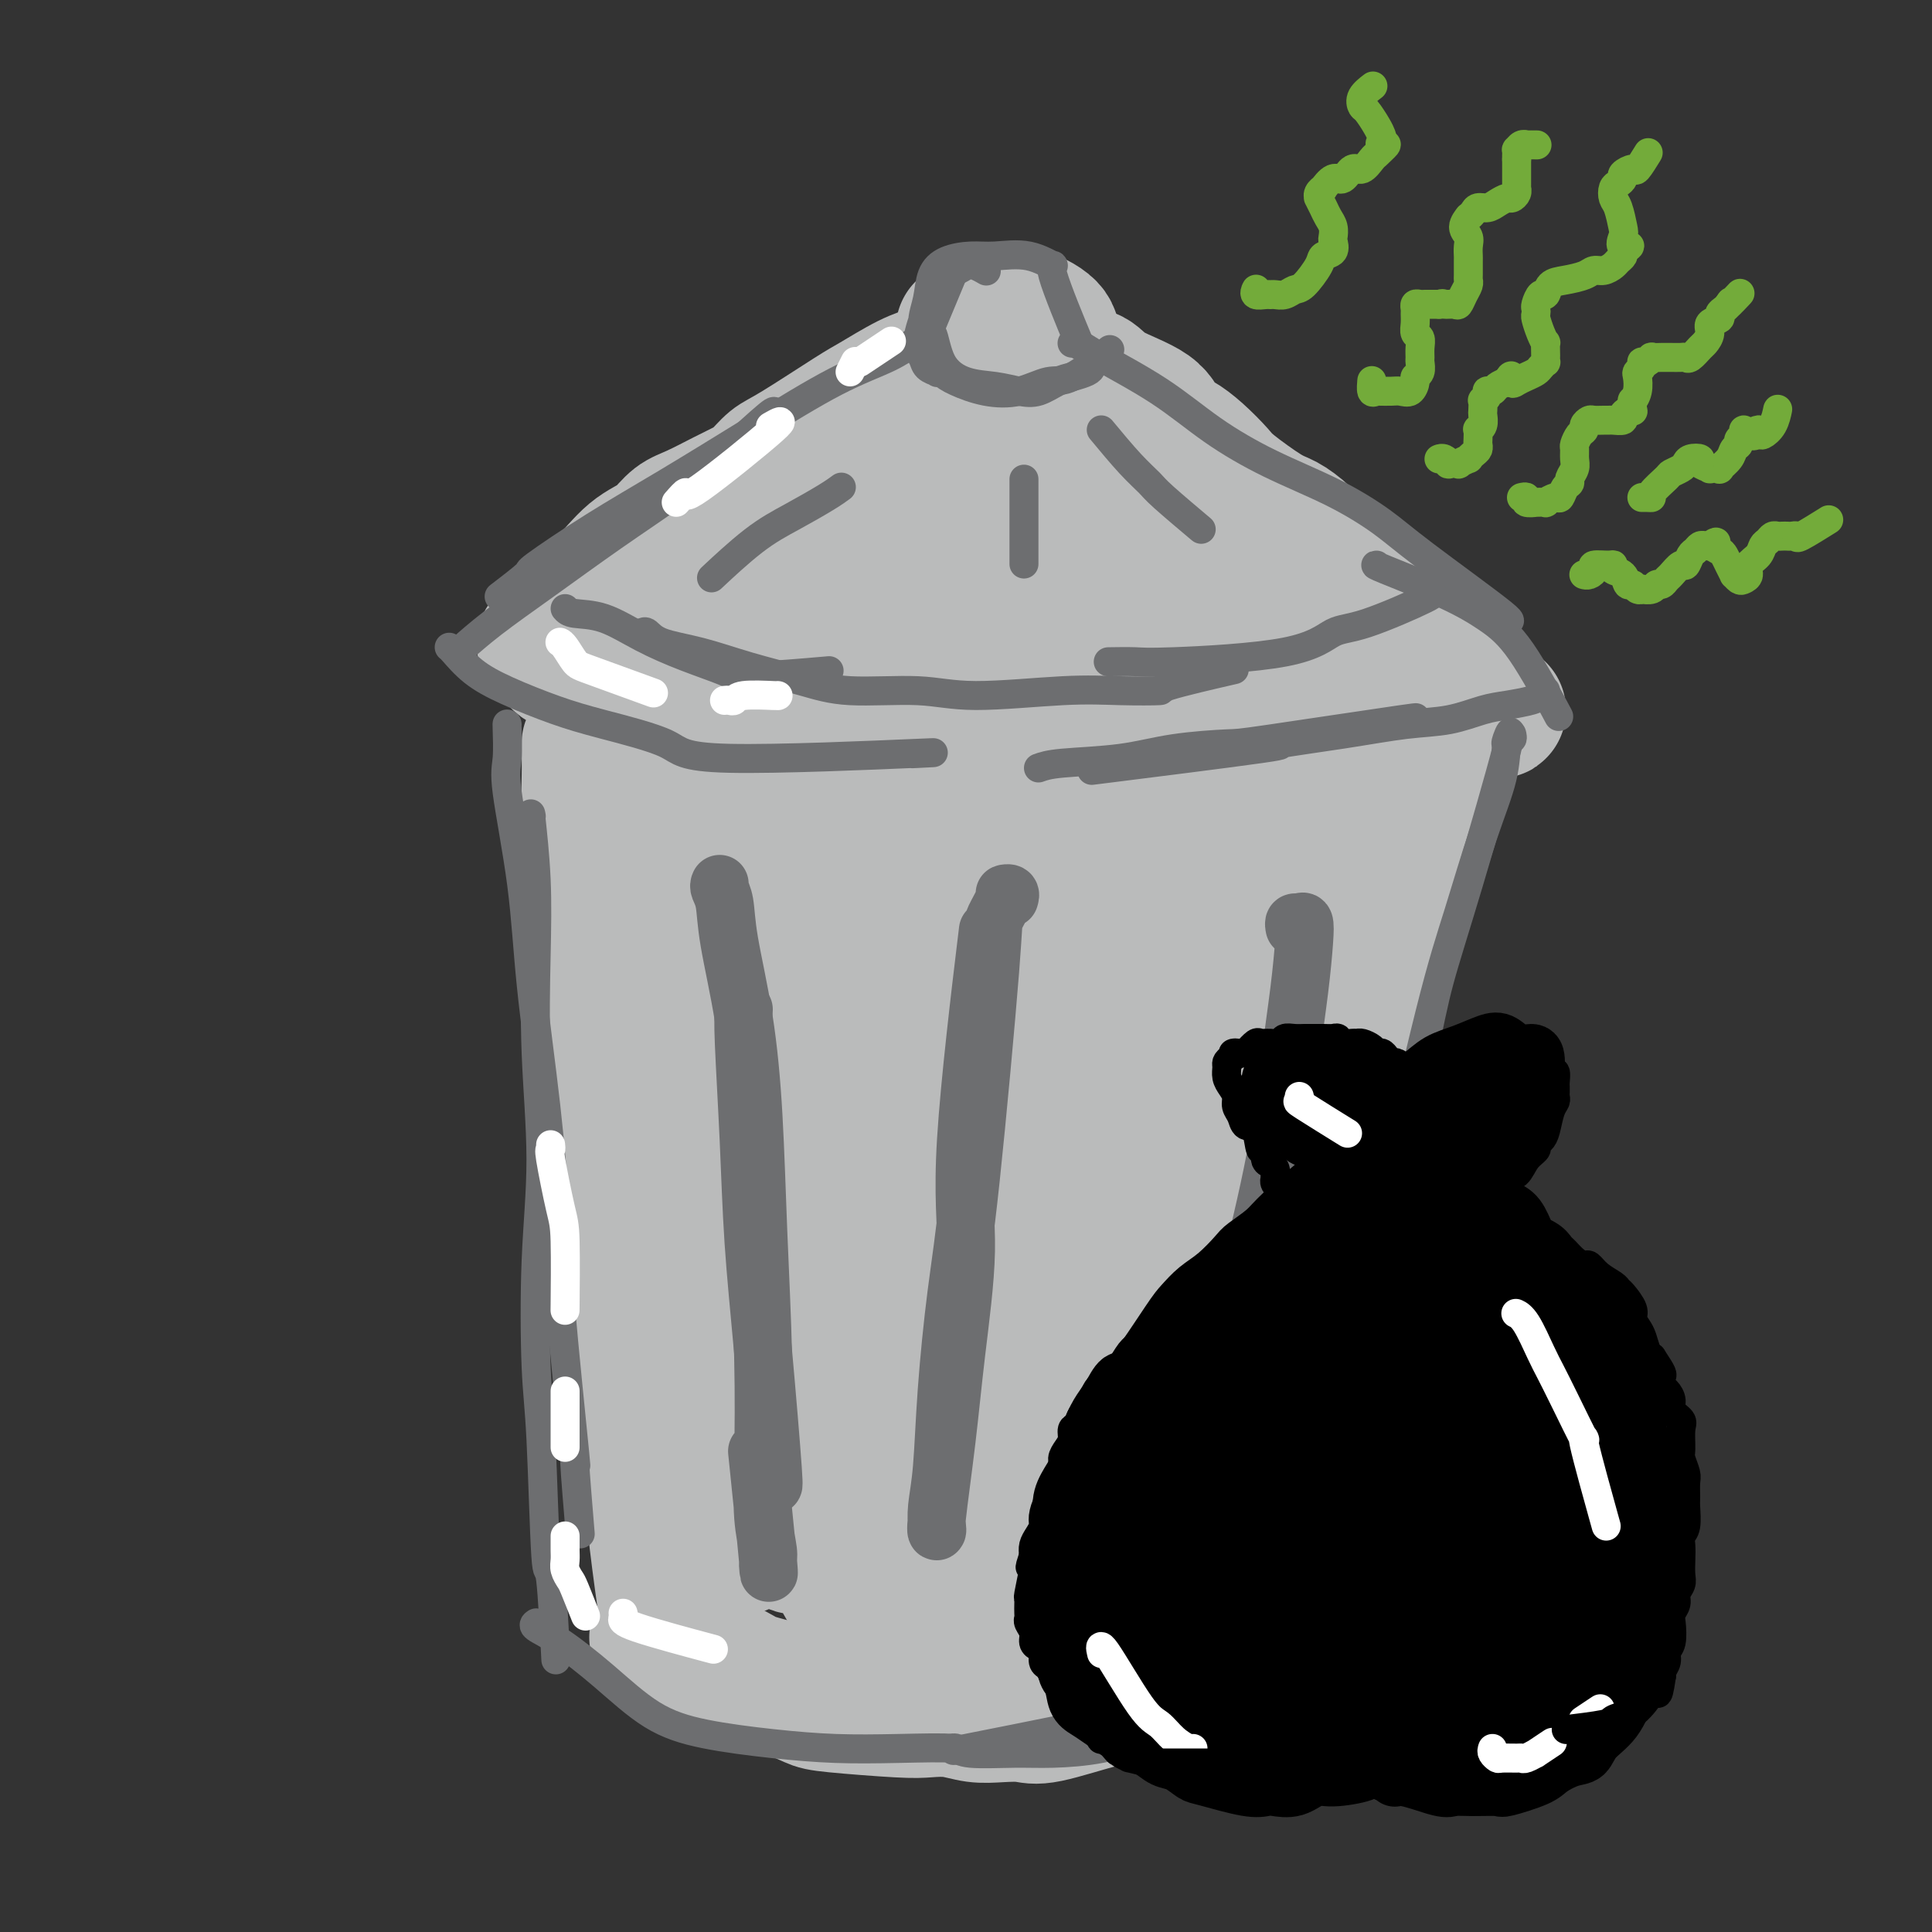 <svg viewBox='0 0 400 400' version='1.1' xmlns='http://www.w3.org/2000/svg' xmlns:xlink='http://www.w3.org/1999/xlink'><rect x="0" y="0" width="400" height="400" fill="#333333" stroke="none"/><g fill='none' stroke='rgb(186,187,187)' stroke-width='28' stroke-linecap='round' stroke-linejoin='round'><path d='M122,154c0.002,0.018 0.004,0.036 0,0c-0.004,-0.036 -0.013,-0.127 0,1c0.013,1.127 0.049,3.472 0,6c-0.049,2.528 -0.182,5.238 0,8c0.182,2.762 0.680,5.577 1,11c0.320,5.423 0.463,13.455 1,21c0.537,7.545 1.468,14.602 2,22c0.532,7.398 0.666,15.136 1,21c0.334,5.864 0.867,9.854 2,19c1.133,9.146 2.864,23.448 4,32c1.136,8.552 1.676,11.354 2,14c0.324,2.646 0.434,5.135 1,10c0.566,4.865 1.590,12.104 2,15c0.410,2.896 0.205,1.448 0,0'/><path d='M136,339c0.354,-0.122 0.707,-0.243 1,0c0.293,0.243 0.525,0.852 1,1c0.475,0.148 1.193,-0.165 2,0c0.807,0.165 1.704,0.807 4,2c2.296,1.193 5.992,2.935 8,4c2.008,1.065 2.330,1.452 4,2c1.670,0.548 4.690,1.257 7,2c2.310,0.743 3.912,1.518 5,2c1.088,0.482 1.662,0.669 5,1c3.338,0.331 9.441,0.807 13,1c3.559,0.193 4.574,0.104 6,0c1.426,-0.104 3.263,-0.221 5,0c1.737,0.221 3.373,0.781 5,1c1.627,0.219 3.244,0.098 5,0c1.756,-0.098 3.652,-0.172 5,0c1.348,0.172 2.148,0.589 5,0c2.852,-0.589 7.758,-2.186 11,-3c3.242,-0.814 4.822,-0.845 6,-1c1.178,-0.155 1.954,-0.434 3,-1c1.046,-0.566 2.360,-1.420 3,-2c0.640,-0.580 0.604,-0.888 3,-2c2.396,-1.112 7.222,-3.030 9,-4c1.778,-0.970 0.508,-0.991 0,-1c-0.508,-0.009 -0.254,-0.004 0,0'/><path d='M257,340c0.003,-0.538 0.006,-1.077 0,-1c-0.006,0.077 -0.019,0.769 1,-1c1.019,-1.769 3.072,-5.998 4,-9c0.928,-3.002 0.732,-4.777 1,-7c0.268,-2.223 0.999,-4.893 2,-8c1.001,-3.107 2.270,-6.650 3,-10c0.730,-3.350 0.919,-6.508 1,-9c0.081,-2.492 0.052,-4.317 1,-9c0.948,-4.683 2.873,-12.222 4,-17c1.127,-4.778 1.458,-6.795 2,-10c0.542,-3.205 1.297,-7.597 2,-11c0.703,-3.403 1.355,-5.815 2,-8c0.645,-2.185 1.283,-4.141 2,-8c0.717,-3.859 1.512,-9.620 2,-14c0.488,-4.380 0.670,-7.377 1,-10c0.330,-2.623 0.809,-4.871 1,-7c0.191,-2.129 0.096,-4.140 0,-6c-0.096,-1.860 -0.191,-3.570 0,-6c0.191,-2.430 0.670,-5.579 1,-8c0.330,-2.421 0.511,-4.113 1,-6c0.489,-1.887 1.285,-3.970 0,-5c-1.285,-1.030 -4.653,-1.009 -6,-1c-1.347,0.009 -0.674,0.004 0,0'/><path d='M127,148c0.256,-0.126 0.512,-0.252 1,0c0.488,0.252 1.210,0.883 2,1c0.790,0.117 1.650,-0.278 5,0c3.350,0.278 9.190,1.231 13,2c3.810,0.769 5.591,1.355 8,2c2.409,0.645 5.448,1.348 9,2c3.552,0.652 7.617,1.254 11,2c3.383,0.746 6.084,1.635 9,2c2.916,0.365 6.049,0.207 9,0c2.951,-0.207 5.722,-0.462 9,0c3.278,0.462 7.063,1.640 9,2c1.937,0.360 2.025,-0.099 6,0c3.975,0.099 11.836,0.756 16,1c4.164,0.244 4.630,0.073 6,0c1.370,-0.073 3.645,-0.050 6,0c2.355,0.050 4.791,0.125 7,0c2.209,-0.125 4.192,-0.450 7,-1c2.808,-0.550 6.441,-1.325 12,-2c5.559,-0.675 13.045,-1.250 17,-2c3.955,-0.750 4.380,-1.675 5,-2c0.620,-0.325 1.436,-0.049 2,0c0.564,0.049 0.875,-0.129 1,0c0.125,0.129 0.062,0.564 0,1'/><path d='M297,156c6.756,-0.633 1.647,0.785 0,1c-1.647,0.215 0.169,-0.773 0,0c-0.169,0.773 -2.324,3.307 -3,5c-0.676,1.693 0.126,2.546 0,4c-0.126,1.454 -1.182,3.510 -2,6c-0.818,2.490 -1.398,5.414 -2,9c-0.602,3.586 -1.224,7.833 -2,12c-0.776,4.167 -1.705,8.253 -3,12c-1.295,3.747 -2.957,7.154 -5,12c-2.043,4.846 -4.466,11.130 -6,16c-1.534,4.870 -2.178,8.324 -3,13c-0.822,4.676 -1.821,10.572 -3,16c-1.179,5.428 -2.536,10.386 -4,15c-1.464,4.614 -3.034,8.882 -4,13c-0.966,4.118 -1.329,8.085 -2,11c-0.671,2.915 -1.649,4.776 -2,7c-0.351,2.224 -0.075,4.810 0,5c0.075,0.190 -0.050,-2.017 0,-3c0.050,-0.983 0.276,-0.742 1,-12c0.724,-11.258 1.946,-34.014 3,-48c1.054,-13.986 1.941,-19.202 3,-28c1.059,-8.798 2.289,-21.178 3,-29c0.711,-7.822 0.902,-11.086 1,-13c0.098,-1.914 0.103,-2.477 0,-3c-0.103,-0.523 -0.315,-1.007 -1,2c-0.685,3.007 -1.842,9.503 -3,16'/><path d='M263,195c-2.682,17.400 -7.386,51.901 -10,71c-2.614,19.099 -3.139,22.795 -4,28c-0.861,5.205 -2.058,11.918 -3,16c-0.942,4.082 -1.629,5.533 -2,8c-0.371,2.467 -0.426,5.950 0,2c0.426,-3.950 1.333,-15.334 2,-26c0.667,-10.666 1.093,-20.614 2,-32c0.907,-11.386 2.296,-24.208 4,-36c1.704,-11.792 3.722,-22.552 5,-31c1.278,-8.448 1.815,-14.582 1,-16c-0.815,-1.418 -2.981,1.880 -5,10c-2.019,8.120 -3.890,21.063 -5,33c-1.110,11.937 -1.459,22.868 -2,37c-0.541,14.132 -1.274,31.465 -5,45c-3.726,13.535 -10.443,23.274 -13,28c-2.557,4.726 -0.952,4.441 0,0c0.952,-4.441 1.251,-13.037 2,-23c0.749,-9.963 1.950,-21.293 3,-34c1.050,-12.707 1.951,-26.790 3,-41c1.049,-14.210 2.247,-28.545 3,-39c0.753,-10.455 1.063,-17.029 1,-21c-0.063,-3.971 -0.497,-5.340 -2,-3c-1.503,2.340 -4.073,8.390 -6,18c-1.927,9.610 -3.211,22.780 -4,38c-0.789,15.220 -1.083,32.492 -2,46c-0.917,13.508 -2.459,23.254 -4,33'/><path d='M222,306c-1.836,18.641 -1.425,6.742 -1,0c0.425,-6.742 0.865,-8.328 1,-14c0.135,-5.672 -0.036,-15.430 0,-29c0.036,-13.570 0.280,-30.953 0,-45c-0.280,-14.047 -1.083,-24.758 -2,-32c-0.917,-7.242 -1.947,-11.017 -3,-13c-1.053,-1.983 -2.130,-2.176 -4,4c-1.870,6.176 -4.532,18.720 -6,31c-1.468,12.280 -1.741,24.294 -2,36c-0.259,11.706 -0.505,23.102 -1,31c-0.495,7.898 -1.239,12.297 -2,15c-0.761,2.703 -1.538,3.708 -2,4c-0.462,0.292 -0.610,-0.130 -1,-6c-0.390,-5.870 -1.023,-17.188 -1,-26c0.023,-8.812 0.703,-15.118 0,-35c-0.703,-19.882 -2.789,-53.339 -4,-67c-1.211,-13.661 -1.546,-7.528 -2,-1c-0.454,6.528 -1.026,13.449 -1,24c0.026,10.551 0.651,24.733 1,37c0.349,12.267 0.423,22.619 0,33c-0.423,10.381 -1.342,20.789 -2,27c-0.658,6.211 -1.053,8.223 -2,6c-0.947,-2.223 -2.444,-8.681 -3,-14c-0.556,-5.319 -0.170,-9.498 -2,-26c-1.830,-16.502 -5.877,-45.328 -8,-61c-2.123,-15.672 -2.321,-18.192 -3,-20c-0.679,-1.808 -1.840,-2.904 -3,-4'/><path d='M169,161c-3.103,-16.958 -1.360,3.146 -1,15c0.360,11.854 -0.665,15.458 0,28c0.665,12.542 3.018,34.024 4,44c0.982,9.976 0.592,8.447 0,7c-0.592,-1.447 -1.385,-2.813 -2,-5c-0.615,-2.187 -1.053,-5.196 -3,-18c-1.947,-12.804 -5.404,-35.404 -7,-48c-1.596,-12.596 -1.331,-15.189 -2,-18c-0.669,-2.811 -2.273,-5.841 -3,-7c-0.727,-1.159 -0.579,-0.447 -1,3c-0.421,3.447 -1.412,9.629 -2,17c-0.588,7.371 -0.773,15.932 -1,25c-0.227,9.068 -0.495,18.644 -1,26c-0.505,7.356 -1.246,12.493 -2,16c-0.754,3.507 -1.520,5.384 -2,6c-0.480,0.616 -0.674,-0.029 -1,-3c-0.326,-2.971 -0.785,-8.266 -1,-13c-0.215,-4.734 -0.186,-8.906 -1,-20c-0.814,-11.094 -2.469,-29.110 -3,-39c-0.531,-9.890 0.064,-11.654 0,-14c-0.064,-2.346 -0.785,-5.274 -1,-6c-0.215,-0.726 0.076,0.749 0,6c-0.076,5.251 -0.520,14.277 0,24c0.520,9.723 2.005,20.142 3,31c0.995,10.858 1.499,22.154 2,33c0.501,10.846 1.000,21.242 2,30c1.000,8.758 2.500,15.879 4,23'/><path d='M150,304c2.676,25.176 3.866,14.616 6,12c2.134,-2.616 5.211,2.711 8,4c2.789,1.289 5.288,-1.460 7,-5c1.712,-3.540 2.635,-7.872 3,-13c0.365,-5.128 0.170,-11.053 0,-18c-0.170,-6.947 -0.316,-14.914 -2,-24c-1.684,-9.086 -4.905,-19.289 -7,-25c-2.095,-5.711 -3.065,-6.931 -5,-5c-1.935,1.931 -4.834,7.012 -6,16c-1.166,8.988 -0.600,21.884 2,34c2.600,12.116 7.234,23.453 11,32c3.766,8.547 6.663,14.303 9,18c2.337,3.697 4.114,5.335 6,6c1.886,0.665 3.880,0.357 6,-2c2.120,-2.357 4.364,-6.764 6,-12c1.636,-5.236 2.662,-11.302 3,-17c0.338,-5.698 -0.013,-11.028 0,-17c0.013,-5.972 0.390,-12.586 -1,-18c-1.390,-5.414 -4.548,-9.626 -6,-11c-1.452,-1.374 -1.199,0.091 -2,3c-0.801,2.909 -2.655,7.262 -2,18c0.655,10.738 3.820,27.863 6,36c2.180,8.137 3.374,7.288 4,9c0.626,1.712 0.684,5.986 4,3c3.316,-2.986 9.889,-13.233 13,-20c3.111,-6.767 2.761,-10.053 3,-14c0.239,-3.947 1.068,-8.556 1,-12c-0.068,-3.444 -1.034,-5.722 -2,-8'/><path d='M215,274c-0.047,-5.750 -1.163,-3.125 -3,0c-1.837,3.125 -4.395,6.749 -6,12c-1.605,5.251 -2.259,12.127 -2,19c0.259,6.873 1.430,13.741 2,18c0.570,4.259 0.539,5.908 2,7c1.461,1.092 4.413,1.625 6,1c1.587,-0.625 1.810,-2.410 2,-4c0.190,-1.590 0.348,-2.987 0,-3c-0.348,-0.013 -1.201,1.358 -2,2c-0.799,0.642 -1.544,0.553 -2,1c-0.456,0.447 -0.623,1.428 -2,1c-1.377,-0.428 -3.965,-2.265 -5,-3c-1.035,-0.735 -0.518,-0.367 0,0'/><path d='M204,71c0.285,-0.541 0.570,-1.081 0,-1c-0.570,0.081 -1.995,0.784 -3,1c-1.005,0.216 -1.590,-0.054 -2,0c-0.410,0.054 -0.645,0.432 -1,1c-0.355,0.568 -0.831,1.325 -1,2c-0.169,0.675 -0.033,1.266 0,2c0.033,0.734 -0.039,1.610 0,2c0.039,0.390 0.188,0.294 1,1c0.812,0.706 2.286,2.214 4,3c1.714,0.786 3.667,0.849 5,1c1.333,0.151 2.045,0.388 3,0c0.955,-0.388 2.154,-1.402 3,-2c0.846,-0.598 1.338,-0.779 2,-1c0.662,-0.221 1.494,-0.481 2,-1c0.506,-0.519 0.687,-1.296 1,-2c0.313,-0.704 0.760,-1.334 1,-2c0.240,-0.666 0.273,-1.366 0,-2c-0.273,-0.634 -0.853,-1.201 -1,-2c-0.147,-0.799 0.138,-1.828 -1,-3c-1.138,-1.172 -3.699,-2.486 -6,-3c-2.301,-0.514 -4.343,-0.229 -5,0c-0.657,0.229 0.071,0.402 -1,1c-1.071,0.598 -3.942,1.623 -5,2c-1.058,0.377 -0.302,0.108 0,0c0.302,-0.108 0.151,-0.054 0,0'/><path d='M204,71c-0.352,0.048 -0.705,0.096 -1,0c-0.295,-0.096 -0.533,-0.337 -1,0c-0.467,0.337 -1.165,1.253 -2,2c-0.835,0.747 -1.808,1.326 -3,2c-1.192,0.674 -2.601,1.445 -4,2c-1.399,0.555 -2.786,0.896 -5,2c-2.214,1.104 -5.253,2.971 -7,4c-1.747,1.029 -2.200,1.221 -5,3c-2.800,1.779 -7.947,5.147 -11,7c-3.053,1.853 -4.010,2.191 -5,3c-0.990,0.809 -2.011,2.088 -3,3c-0.989,0.912 -1.944,1.455 -3,2c-1.056,0.545 -2.211,1.091 -4,2c-1.789,0.909 -4.211,2.182 -6,3c-1.789,0.818 -2.943,1.180 -4,2c-1.057,0.820 -2.015,2.096 -3,3c-0.985,0.904 -1.996,1.434 -3,2c-1.004,0.566 -2.002,1.168 -3,2c-0.998,0.832 -1.997,1.896 -3,3c-1.003,1.104 -2.009,2.249 -3,3c-0.991,0.751 -1.967,1.107 -3,2c-1.033,0.893 -2.122,2.322 -3,3c-0.878,0.678 -1.544,0.606 -2,1c-0.456,0.394 -0.702,1.256 -1,2c-0.298,0.744 -0.649,1.372 -1,2'/><path d='M115,131c-4.079,3.748 -1.778,1.619 -1,1c0.778,-0.619 0.033,0.272 0,1c-0.033,0.728 0.646,1.293 1,2c0.354,0.707 0.381,1.556 1,2c0.619,0.444 1.829,0.481 3,1c1.171,0.519 2.303,1.518 4,2c1.697,0.482 3.958,0.448 6,1c2.042,0.552 3.863,1.692 6,2c2.137,0.308 4.589,-0.215 7,0c2.411,0.215 4.782,1.168 6,2c1.218,0.832 1.283,1.542 5,2c3.717,0.458 11.087,0.663 15,1c3.913,0.337 4.369,0.807 6,1c1.631,0.193 4.439,0.108 7,0c2.561,-0.108 4.877,-0.239 7,0c2.123,0.239 4.053,0.849 6,1c1.947,0.151 3.911,-0.155 6,0c2.089,0.155 4.303,0.773 6,1c1.697,0.227 2.877,0.065 6,0c3.123,-0.065 8.187,-0.032 11,0c2.813,0.032 3.373,0.062 5,0c1.627,-0.062 4.319,-0.216 6,0c1.681,0.216 2.351,0.804 4,1c1.649,0.196 4.277,0.001 6,0c1.723,-0.001 2.541,0.192 5,0c2.459,-0.192 6.560,-0.769 9,-1c2.440,-0.231 3.220,-0.115 4,0'/><path d='M262,151c17.624,0.619 7.183,0.166 4,0c-3.183,-0.166 0.893,-0.045 3,0c2.107,0.045 2.244,0.013 3,0c0.756,-0.013 2.132,-0.007 4,0c1.868,0.007 4.230,0.016 6,0c1.770,-0.016 2.949,-0.057 4,0c1.051,0.057 1.973,0.211 3,0c1.027,-0.211 2.158,-0.788 3,-1c0.842,-0.212 1.394,-0.061 2,0c0.606,0.061 1.265,0.030 2,0c0.735,-0.030 1.548,-0.060 2,0c0.452,0.060 0.545,0.209 1,0c0.455,-0.209 1.272,-0.778 2,-1c0.728,-0.222 1.365,-0.098 2,0c0.635,0.098 1.267,0.171 2,0c0.733,-0.171 1.566,-0.585 2,-1c0.434,-0.415 0.468,-0.831 1,-1c0.532,-0.169 1.562,-0.090 2,0c0.438,0.090 0.284,0.191 0,0c-0.284,-0.191 -0.697,-0.676 -1,-1c-0.303,-0.324 -0.497,-0.488 -1,-1c-0.503,-0.512 -1.315,-1.372 -2,-2c-0.685,-0.628 -1.243,-1.026 -2,-2c-0.757,-0.974 -1.714,-2.526 -3,-4c-1.286,-1.474 -2.901,-2.869 -4,-4c-1.099,-1.131 -1.680,-1.997 -3,-3c-1.320,-1.003 -3.377,-2.144 -5,-3c-1.623,-0.856 -2.811,-1.428 -4,-2'/><path d='M285,125c-4.643,-4.162 -3.751,-3.567 -4,-4c-0.249,-0.433 -1.641,-1.895 -3,-3c-1.359,-1.105 -2.686,-1.854 -4,-3c-1.314,-1.146 -2.616,-2.690 -4,-4c-1.384,-1.310 -2.852,-2.388 -4,-3c-1.148,-0.612 -1.976,-0.759 -4,-2c-2.024,-1.241 -5.242,-3.577 -7,-5c-1.758,-1.423 -2.055,-1.934 -3,-3c-0.945,-1.066 -2.539,-2.686 -4,-4c-1.461,-1.314 -2.788,-2.320 -4,-3c-1.212,-0.680 -2.310,-1.032 -3,-2c-0.690,-0.968 -0.971,-2.550 -3,-4c-2.029,-1.450 -5.805,-2.767 -8,-4c-2.195,-1.233 -2.810,-2.384 -4,-3c-1.190,-0.616 -2.954,-0.699 -4,-1c-1.046,-0.301 -1.375,-0.819 -2,-1c-0.625,-0.181 -1.546,-0.023 -2,0c-0.454,0.023 -0.442,-0.089 -1,0c-0.558,0.089 -1.688,0.379 -3,1c-1.312,0.621 -2.806,1.572 -5,4c-2.194,2.428 -5.086,6.331 -10,12c-4.914,5.669 -11.849,13.103 -18,20c-6.151,6.897 -11.518,13.257 -14,16c-2.482,2.743 -2.078,1.869 -2,2c0.078,0.131 -0.171,1.266 0,2c0.171,0.734 0.763,1.067 2,0c1.237,-1.067 3.118,-3.533 5,-6'/><path d='M172,127c2.002,-2.609 4.507,-6.132 7,-10c2.493,-3.868 4.975,-8.082 8,-12c3.025,-3.918 6.592,-7.540 9,-12c2.408,-4.460 3.656,-9.757 4,-12c0.344,-2.243 -0.217,-1.431 -2,2c-1.783,3.431 -4.789,9.481 -8,16c-3.211,6.519 -6.628,13.506 -9,20c-2.372,6.494 -3.700,12.493 -5,17c-1.300,4.507 -2.571,7.522 -3,9c-0.429,1.478 -0.015,1.421 0,2c0.015,0.579 -0.368,1.796 2,-1c2.368,-2.796 7.486,-9.603 11,-15c3.514,-5.397 5.423,-9.384 8,-14c2.577,-4.616 5.822,-9.861 8,-13c2.178,-3.139 3.290,-4.172 4,-5c0.710,-0.828 1.019,-1.452 1,1c-0.019,2.452 -0.364,7.978 -1,15c-0.636,7.022 -1.562,15.540 -2,21c-0.438,5.460 -0.389,7.863 0,11c0.389,3.137 1.117,7.009 2,8c0.883,0.991 1.921,-0.899 3,-4c1.079,-3.101 2.198,-7.414 3,-10c0.802,-2.586 1.287,-3.444 2,-10c0.713,-6.556 1.655,-18.809 2,-24c0.345,-5.191 0.093,-3.321 0,-3c-0.093,0.321 -0.027,-0.908 0,-1c0.027,-0.092 0.013,0.954 0,2'/><path d='M216,105c0.429,-3.861 -0.499,4.487 -1,10c-0.501,5.513 -0.576,8.193 0,11c0.576,2.807 1.803,5.742 3,8c1.197,2.258 2.362,3.840 4,5c1.638,1.160 3.747,1.899 6,2c2.253,0.101 4.651,-0.435 6,-1c1.349,-0.565 1.650,-1.160 1,-3c-0.650,-1.840 -2.251,-4.925 -4,-8c-1.749,-3.075 -3.648,-6.140 -6,-10c-2.352,-3.860 -5.159,-8.514 -7,-13c-1.841,-4.486 -2.715,-8.805 -5,-13c-2.285,-4.195 -5.981,-8.268 -7,-9c-1.019,-0.732 0.638,1.876 1,3c0.362,1.124 -0.572,0.763 3,8c3.572,7.237 11.650,22.073 17,30c5.350,7.927 7.973,8.945 11,11c3.027,2.055 6.457,5.149 10,7c3.543,1.851 7.199,2.461 10,3c2.801,0.539 4.746,1.007 6,1c1.254,-0.007 1.818,-0.487 2,-1c0.182,-0.513 -0.018,-1.057 0,-3c0.018,-1.943 0.255,-5.284 0,-8c-0.255,-2.716 -1.002,-4.805 -2,-8c-0.998,-3.195 -2.247,-7.496 -4,-11c-1.753,-3.504 -4.010,-6.213 -7,-9c-2.990,-2.787 -6.711,-5.654 -9,-7c-2.289,-1.346 -3.144,-1.173 -4,-1'/><path d='M240,99c-3.183,-2.532 -1.142,-0.361 0,1c1.142,1.361 1.384,1.914 3,4c1.616,2.086 4.607,5.707 7,9c2.393,3.293 4.190,6.259 6,9c1.810,2.741 3.635,5.257 5,7c1.365,1.743 2.270,2.712 3,4c0.730,1.288 1.284,2.895 2,4c0.716,1.105 1.596,1.708 2,2c0.404,0.292 0.334,0.275 0,0c-0.334,-0.275 -0.932,-0.806 -2,-2c-1.068,-1.194 -2.606,-3.051 -5,-5c-2.394,-1.949 -5.645,-3.988 -9,-6c-3.355,-2.012 -6.813,-3.995 -11,-7c-4.187,-3.005 -9.103,-7.032 -13,-10c-3.897,-2.968 -6.774,-4.878 -10,-7c-3.226,-2.122 -6.802,-4.457 -9,-6c-2.198,-1.543 -3.017,-2.292 -4,-3c-0.983,-0.708 -2.129,-1.373 -2,-2c0.129,-0.627 1.533,-1.216 -3,2c-4.533,3.216 -15.004,10.236 -22,15c-6.996,4.764 -10.517,7.271 -14,10c-3.483,2.729 -6.929,5.681 -10,8c-3.071,2.319 -5.767,4.005 -7,5c-1.233,0.995 -1.002,1.300 -1,1c0.002,-0.300 -0.226,-1.204 1,-3c1.226,-1.796 3.907,-4.484 7,-8c3.093,-3.516 6.598,-7.862 9,-11c2.402,-3.138 3.701,-5.069 5,-7'/><path d='M168,103c3.723,-4.970 2.529,-3.394 2,-3c-0.529,0.394 -0.394,-0.394 -2,0c-1.606,0.394 -4.954,1.971 -8,4c-3.046,2.029 -5.790,4.512 -8,7c-2.210,2.488 -3.885,4.982 -7,8c-3.115,3.018 -7.670,6.562 -7,8c0.670,1.438 6.565,0.772 9,0c2.435,-0.772 1.410,-1.649 1,-2c-0.410,-0.351 -0.205,-0.175 0,0'/></g>
<g fill='none' stroke='rgb(109,110,112)' stroke-width='6' stroke-linecap='round' stroke-linejoin='round'><path d='M204,56c0.180,0.104 0.359,0.208 0,0c-0.359,-0.208 -1.258,-0.729 -2,-1c-0.742,-0.271 -1.328,-0.291 -2,0c-0.672,0.291 -1.431,0.893 -2,1c-0.569,0.107 -0.950,-0.280 -2,1c-1.050,1.280 -2.771,4.228 -4,7c-1.229,2.772 -1.965,5.369 -2,7c-0.035,1.631 0.633,2.295 1,3c0.367,0.705 0.435,1.451 1,2c0.565,0.549 1.627,0.900 2,1c0.373,0.100 0.057,-0.051 0,0c-0.057,0.051 0.146,0.304 0,0c-0.146,-0.304 -0.640,-1.166 -1,-2c-0.360,-0.834 -0.587,-1.642 -1,-3c-0.413,-1.358 -1.013,-3.268 -1,-5c0.013,-1.732 0.640,-3.287 1,-5c0.360,-1.713 0.453,-3.586 1,-5c0.547,-1.414 1.546,-2.370 3,-3c1.454,-0.630 3.362,-0.934 5,-1c1.638,-0.066 3.007,0.108 5,0c1.993,-0.108 4.608,-0.496 7,0c2.392,0.496 4.559,1.875 5,2c0.441,0.125 -0.843,-1.005 0,2c0.843,3.005 3.812,10.144 5,13c1.188,2.856 0.594,1.428 0,0'/><path d='M191,71c0.107,-0.018 0.214,-0.036 0,0c-0.214,0.036 -0.750,0.125 -1,0c-0.250,-0.125 -0.213,-0.466 -1,0c-0.787,0.466 -2.398,1.737 -5,3c-2.602,1.263 -6.195,2.518 -11,5c-4.805,2.482 -10.824,6.192 -17,10c-6.176,3.808 -12.511,7.715 -18,11c-5.489,3.285 -10.134,5.949 -15,9c-4.866,3.051 -9.954,6.488 -12,8c-2.046,1.512 -1.051,1.099 -2,2c-0.949,0.901 -3.843,3.114 -5,4c-1.157,0.886 -0.579,0.443 0,0'/><path d='M160,86c0.374,-0.719 0.748,-1.437 -1,0c-1.748,1.437 -5.617,5.030 -9,8c-3.383,2.970 -6.280,5.318 -10,8c-3.720,2.682 -8.262,5.696 -13,9c-4.738,3.304 -9.672,6.896 -14,10c-4.328,3.104 -8.050,5.720 -11,8c-2.950,2.280 -5.129,4.223 -6,5c-0.871,0.777 -0.436,0.389 0,0'/><path d='M222,71c-0.040,0.048 -0.081,0.096 0,0c0.081,-0.096 0.283,-0.337 1,0c0.717,0.337 1.948,1.253 5,3c3.052,1.747 7.925,4.325 12,7c4.075,2.675 7.351,5.445 11,8c3.649,2.555 7.672,4.893 12,7c4.328,2.107 8.963,3.983 13,6c4.037,2.017 7.477,4.176 10,6c2.523,1.824 4.130,3.314 9,7c4.870,3.686 13.003,9.569 16,12c2.997,2.431 0.856,1.409 0,1c-0.856,-0.409 -0.428,-0.204 0,0'/><path d='M285,117c-0.282,-0.023 -0.565,-0.046 2,1c2.565,1.046 7.977,3.162 12,5c4.023,1.838 6.656,3.400 9,5c2.344,1.600 4.400,3.238 7,7c2.600,3.762 5.743,9.646 7,12c1.257,2.354 0.629,1.177 0,0'/><path d='M93,134c0.115,0.063 0.231,0.126 1,1c0.769,0.874 2.192,2.557 4,4c1.808,1.443 4.001,2.644 7,4c2.999,1.356 6.805,2.867 10,4c3.195,1.133 5.779,1.887 10,3c4.221,1.113 10.079,2.586 13,4c2.921,1.414 2.907,2.771 13,3c10.093,0.229 30.294,-0.669 38,-1c7.706,-0.331 2.916,-0.095 1,0c-1.916,0.095 -0.958,0.047 0,0'/><path d='M215,159c1.003,-0.362 2.005,-0.724 5,-1c2.995,-0.276 7.982,-0.467 12,-1c4.018,-0.533 7.069,-1.407 11,-2c3.931,-0.593 8.744,-0.905 11,-1c2.256,-0.095 1.955,0.026 9,-1c7.045,-1.026 21.435,-3.199 27,-4c5.565,-0.801 2.304,-0.229 1,0c-1.304,0.229 -0.652,0.114 0,0'/><path d='M320,143c-0.319,0.336 -0.637,0.671 -1,1c-0.363,0.329 -0.769,0.651 -2,1c-1.231,0.349 -3.285,0.726 -5,1c-1.715,0.274 -3.090,0.445 -5,1c-1.910,0.555 -4.355,1.493 -7,2c-2.645,0.507 -5.489,0.581 -9,1c-3.511,0.419 -7.689,1.181 -13,2c-5.311,0.819 -11.753,1.694 -13,2c-1.247,0.306 2.703,0.044 -4,1c-6.703,0.956 -24.058,3.130 -31,4c-6.942,0.870 -3.471,0.435 0,0'/><path d='M117,126c0.351,0.404 0.703,0.808 2,1c1.297,0.192 3.540,0.172 6,1c2.460,0.828 5.138,2.505 8,4c2.862,1.495 5.908,2.807 9,4c3.092,1.193 6.231,2.268 8,3c1.769,0.732 2.169,1.120 6,1c3.831,-0.120 11.095,-0.749 14,-1c2.905,-0.251 1.453,-0.126 0,0'/><path d='M133,131c0.264,-0.185 0.529,-0.370 1,0c0.471,0.370 1.150,1.294 3,2c1.850,0.706 4.873,1.193 8,2c3.127,0.807 6.359,1.934 10,3c3.641,1.066 7.692,2.072 11,3c3.308,0.928 5.875,1.779 10,2c4.125,0.221 9.809,-0.189 14,0c4.191,0.189 6.891,0.978 12,1c5.109,0.022 12.629,-0.723 18,-1c5.371,-0.277 8.594,-0.085 12,0c3.406,0.085 6.995,0.064 8,0c1.005,-0.064 -0.576,-0.171 2,-1c2.576,-0.829 9.307,-2.380 12,-3c2.693,-0.620 1.346,-0.310 0,0'/><path d='M230,137c-0.491,0.008 -0.982,0.016 0,0c0.982,-0.016 3.437,-0.056 5,0c1.563,0.056 2.235,0.207 8,0c5.765,-0.207 16.623,-0.774 23,-2c6.377,-1.226 8.272,-3.113 10,-4c1.728,-0.887 3.288,-0.774 7,-2c3.712,-1.226 9.576,-3.792 12,-5c2.424,-1.208 1.407,-1.060 1,-1c-0.407,0.060 -0.203,0.030 0,0'/><path d='M174,101c0.175,-0.131 0.350,-0.261 0,0c-0.350,0.261 -1.225,0.914 -3,2c-1.775,1.086 -4.451,2.606 -7,4c-2.549,1.394 -4.972,2.662 -8,5c-3.028,2.338 -6.661,5.745 -8,7c-1.339,1.255 -0.382,0.359 0,0c0.382,-0.359 0.191,-0.179 0,0'/><path d='M228,89c2.117,2.548 4.234,5.096 6,7c1.766,1.904 3.180,3.165 4,4c0.820,0.835 1.044,1.244 3,3c1.956,1.756 5.642,4.857 7,6c1.358,1.143 0.388,0.326 0,0c-0.388,-0.326 -0.194,-0.163 0,0'/><path d='M212,101c0.000,-1.556 0.000,-3.111 0,0c0.000,3.111 0.000,10.889 0,14c0.000,3.111 0.000,1.556 0,0'/><path d='M105,150c-0.021,-0.165 -0.043,-0.329 0,1c0.043,1.329 0.150,4.152 0,6c-0.150,1.848 -0.559,2.721 0,7c0.559,4.279 2.084,11.962 3,19c0.916,7.038 1.224,13.429 2,21c0.776,7.571 2.021,16.322 3,25c0.979,8.678 1.692,17.282 2,23c0.308,5.718 0.212,8.551 1,18c0.788,9.449 2.460,25.515 3,31c0.540,5.485 -0.051,0.388 0,2c0.051,1.612 0.745,9.934 1,13c0.255,3.066 0.073,0.876 0,0c-0.073,-0.876 -0.036,-0.438 0,0'/><path d='M110,169c-0.111,-0.575 -0.221,-1.149 0,1c0.221,2.149 0.774,7.023 1,12c0.226,4.977 0.127,10.058 0,16c-0.127,5.942 -0.280,12.744 0,20c0.280,7.256 0.992,14.965 1,22c0.008,7.035 -0.689,13.397 -1,21c-0.311,7.603 -0.237,16.448 0,22c0.237,5.552 0.638,7.813 1,15c0.362,7.187 0.685,19.302 1,24c0.315,4.698 0.620,1.981 1,5c0.380,3.019 0.833,11.774 1,15c0.167,3.226 0.048,0.922 0,0c-0.048,-0.922 -0.024,-0.461 0,0'/><path d='M111,336c-0.357,0.238 -0.714,0.476 0,1c0.714,0.524 2.499,1.334 5,3c2.501,1.666 5.717,4.187 9,7c3.283,2.813 6.633,5.917 10,8c3.367,2.083 6.753,3.146 11,4c4.247,0.854 9.357,1.501 14,2c4.643,0.499 8.821,0.851 13,1c4.179,0.149 8.360,0.095 13,0c4.640,-0.095 9.739,-0.232 11,0c1.261,0.232 -1.314,0.832 3,0c4.314,-0.832 15.518,-3.095 20,-4c4.482,-0.905 2.241,-0.453 0,0'/><path d='M197,362c0.308,-0.114 0.616,-0.228 1,0c0.384,0.228 0.842,0.799 3,1c2.158,0.201 6.014,0.031 9,0c2.986,-0.031 5.103,0.076 8,0c2.897,-0.076 6.575,-0.333 10,-1c3.425,-0.667 6.597,-1.742 10,-3c3.403,-1.258 7.036,-2.698 10,-4c2.964,-1.302 5.260,-2.466 9,-5c3.740,-2.534 8.926,-6.438 11,-8c2.074,-1.562 1.037,-0.781 0,0'/><path d='M194,75c-0.059,-0.181 -0.118,-0.362 0,0c0.118,0.362 0.411,1.266 1,2c0.589,0.734 1.472,1.298 3,2c1.528,0.702 3.700,1.543 6,2c2.300,0.457 4.730,0.531 7,0c2.270,-0.531 4.382,-1.668 6,-2c1.618,-0.332 2.743,0.141 5,-1c2.257,-1.141 5.645,-3.898 7,-5c1.355,-1.102 0.678,-0.551 0,0'/><path d='M226,75c0.040,0.336 0.079,0.672 0,1c-0.079,0.328 -0.278,0.649 -1,1c-0.722,0.351 -1.969,0.732 -3,1c-1.031,0.268 -1.846,0.424 -3,1c-1.154,0.576 -2.648,1.571 -4,2c-1.352,0.429 -2.561,0.291 -4,0c-1.439,-0.291 -3.109,-0.735 -5,-1c-1.891,-0.265 -4.005,-0.350 -6,-1c-1.995,-0.650 -3.872,-1.865 -5,-4c-1.128,-2.135 -1.509,-5.191 -2,-6c-0.491,-0.809 -1.094,0.628 0,-2c1.094,-2.628 3.884,-9.322 5,-12c1.116,-2.678 0.558,-1.339 0,0'/><path d='M312,154c-0.199,0.059 -0.397,0.117 0,-1c0.397,-1.117 1.391,-3.411 0,2c-1.391,5.411 -5.165,18.527 -8,28c-2.835,9.473 -4.729,15.302 -6,20c-1.271,4.698 -1.919,8.265 -4,18c-2.081,9.735 -5.595,25.639 -7,32c-1.405,6.361 -0.703,3.181 0,0'/><path d='M313,152c0.107,0.452 0.214,0.904 0,1c-0.214,0.096 -0.747,-0.166 -1,1c-0.253,1.166 -0.224,3.758 -1,7c-0.776,3.242 -2.357,7.135 -4,12c-1.643,4.865 -3.347,10.702 -5,16c-1.653,5.298 -3.256,10.056 -6,21c-2.744,10.944 -6.630,28.073 -10,42c-3.370,13.927 -6.223,24.653 -8,32c-1.777,7.347 -2.476,11.317 -3,14c-0.524,2.683 -0.872,4.080 -1,7c-0.128,2.920 -0.034,7.363 0,9c0.034,1.637 0.010,0.468 0,0c-0.010,-0.468 -0.005,-0.234 0,0'/><path d='M290,242c0.073,0.495 0.146,0.990 0,1c-0.146,0.010 -0.510,-0.464 -1,1c-0.490,1.464 -1.107,4.868 -2,8c-0.893,3.132 -2.063,5.994 -3,10c-0.937,4.006 -1.642,9.158 -3,16c-1.358,6.842 -3.370,15.376 -5,22c-1.630,6.624 -2.879,11.338 -4,16c-1.121,4.662 -2.115,9.270 -3,14c-0.885,4.730 -1.661,9.581 -3,14c-1.339,4.419 -3.240,8.405 -4,10c-0.760,1.595 -0.380,0.797 0,0'/></g>
<g fill='none' stroke='rgb(109,110,112)' stroke-width='12' stroke-linecap='round' stroke-linejoin='round'><path d='M149,183c-0.103,0.228 -0.207,0.457 0,1c0.207,0.543 0.724,1.401 1,3c0.276,1.599 0.312,3.939 1,8c0.688,4.061 2.027,9.842 3,16c0.973,6.158 1.580,12.693 2,20c0.420,7.307 0.652,15.386 1,24c0.348,8.614 0.811,17.761 1,26c0.189,8.239 0.105,15.569 0,21c-0.105,5.431 -0.232,8.965 0,12c0.232,3.035 0.822,5.573 1,7c0.178,1.427 -0.055,1.743 0,3c0.055,1.257 0.400,3.454 0,-1c-0.400,-4.454 -1.543,-15.558 -2,-20c-0.457,-4.442 -0.229,-2.221 0,0'/><path d='M154,209c-0.095,1.194 -0.190,2.389 0,7c0.190,4.611 0.664,12.640 1,20c0.336,7.360 0.535,14.052 1,21c0.465,6.948 1.197,14.151 2,23c0.803,8.849 1.678,19.344 2,24c0.322,4.656 0.092,3.473 0,3c-0.092,-0.473 -0.046,-0.237 0,0'/><path d='M209,186c0.129,-0.423 0.259,-0.846 0,-1c-0.259,-0.154 -0.905,-0.040 -1,0c-0.095,0.040 0.361,0.005 0,1c-0.361,0.995 -1.539,3.020 -2,4c-0.461,0.980 -0.203,0.914 -1,11c-0.797,10.086 -2.648,30.325 -4,43c-1.352,12.675 -2.205,17.785 -3,24c-0.795,6.215 -1.533,13.536 -2,20c-0.467,6.464 -0.663,12.073 -1,16c-0.337,3.927 -0.816,6.172 -1,8c-0.184,1.828 -0.072,3.239 0,4c0.072,0.761 0.105,0.870 0,1c-0.105,0.130 -0.347,0.279 0,-3c0.347,-3.279 1.285,-9.985 2,-16c0.715,-6.015 1.208,-11.338 2,-18c0.792,-6.662 1.882,-14.662 2,-21c0.118,-6.338 -0.738,-11.014 0,-23c0.738,-11.986 3.068,-31.282 4,-39c0.932,-7.718 0.466,-3.859 0,0'/><path d='M268,192c-0.084,-0.440 -0.168,-0.880 0,-1c0.168,-0.120 0.589,0.079 1,0c0.411,-0.079 0.811,-0.438 1,0c0.189,0.438 0.166,1.672 0,4c-0.166,2.328 -0.474,5.748 -1,10c-0.526,4.252 -1.270,9.336 -2,15c-0.730,5.664 -1.446,11.910 -3,20c-1.554,8.090 -3.946,18.025 -6,26c-2.054,7.975 -3.769,13.991 -5,18c-1.231,4.009 -1.980,6.013 -3,9c-1.020,2.987 -2.313,6.958 -2,5c0.313,-1.958 2.232,-9.845 3,-13c0.768,-3.155 0.384,-1.577 0,0'/></g>
<g fill='none' stroke='rgb(115,171,58)' stroke-width='6' stroke-linecap='round' stroke-linejoin='round'><path d='M284,79c-0.006,0.061 -0.011,0.121 0,0c0.011,-0.121 0.040,-0.425 0,0c-0.040,0.425 -0.148,1.578 0,2c0.148,0.422 0.553,0.113 1,0c0.447,-0.113 0.935,-0.028 1,0c0.065,0.028 -0.294,0.001 0,0c0.294,-0.001 1.241,0.025 2,0c0.759,-0.025 1.332,-0.100 2,0c0.668,0.100 1.433,0.374 2,0c0.567,-0.374 0.937,-1.395 1,-2c0.063,-0.605 -0.179,-0.795 0,-1c0.179,-0.205 0.781,-0.426 1,-1c0.219,-0.574 0.055,-1.501 0,-2c-0.055,-0.499 -0.001,-0.570 0,-1c0.001,-0.430 -0.052,-1.218 0,-2c0.052,-0.782 0.210,-1.557 0,-2c-0.210,-0.443 -0.789,-0.553 -1,-1c-0.211,-0.447 -0.054,-1.230 0,-2c0.054,-0.770 0.003,-1.527 0,-2c-0.003,-0.473 0.040,-0.663 0,-1c-0.040,-0.337 -0.163,-0.822 0,-1c0.163,-0.178 0.611,-0.048 1,0c0.389,0.048 0.720,0.013 1,0c0.280,-0.013 0.509,-0.004 1,0c0.491,0.004 1.246,0.002 2,0'/><path d='M298,63c0.892,-0.303 0.621,-0.060 1,0c0.379,0.060 1.408,-0.065 2,0c0.592,0.065 0.747,0.318 1,0c0.253,-0.318 0.604,-1.206 1,-2c0.396,-0.794 0.838,-1.493 1,-2c0.162,-0.507 0.043,-0.821 0,-1c-0.043,-0.179 -0.010,-0.222 0,-1c0.010,-0.778 -0.002,-2.291 0,-3c0.002,-0.709 0.019,-0.614 0,-1c-0.019,-0.386 -0.072,-1.251 0,-2c0.072,-0.749 0.271,-1.380 0,-2c-0.271,-0.620 -1.013,-1.228 -1,-2c0.013,-0.772 0.780,-1.709 1,-2c0.220,-0.291 -0.107,0.063 0,0c0.107,-0.063 0.648,-0.543 1,-1c0.352,-0.457 0.514,-0.892 1,-1c0.486,-0.108 1.297,0.112 2,0c0.703,-0.112 1.299,-0.556 2,-1c0.701,-0.444 1.508,-0.889 2,-1c0.492,-0.111 0.668,0.110 1,0c0.332,-0.110 0.821,-0.553 1,-1c0.179,-0.447 0.048,-0.898 0,-1c-0.048,-0.102 -0.013,0.146 0,0c0.013,-0.146 0.003,-0.686 0,-1c-0.003,-0.314 -0.001,-0.404 0,-1c0.001,-0.596 0.000,-1.699 0,-2c-0.000,-0.301 -0.000,0.200 0,0c0.000,-0.200 0.000,-1.100 0,-2'/><path d='M314,33c-0.003,-1.090 -0.011,-0.814 0,-1c0.011,-0.186 0.039,-0.835 0,-1c-0.039,-0.165 -0.147,0.152 0,0c0.147,-0.152 0.547,-0.773 1,-1c0.453,-0.227 0.958,-0.061 1,0c0.042,0.061 -0.381,0.016 0,0c0.381,-0.016 1.564,-0.004 2,0c0.436,0.004 0.125,0.001 0,0c-0.125,-0.001 -0.062,-0.001 0,0'/><path d='M298,95c0.021,-0.008 0.042,-0.016 0,0c-0.042,0.016 -0.147,0.057 0,0c0.147,-0.057 0.545,-0.210 1,0c0.455,0.210 0.967,0.784 1,1c0.033,0.216 -0.412,0.073 0,0c0.412,-0.073 1.682,-0.075 2,0c0.318,0.075 -0.318,0.227 0,0c0.318,-0.227 1.588,-0.835 2,-1c0.412,-0.165 -0.033,0.112 0,0c0.033,-0.112 0.545,-0.612 1,-1c0.455,-0.388 0.853,-0.664 1,-1c0.147,-0.336 0.043,-0.733 0,-1c-0.043,-0.267 -0.026,-0.404 0,-1c0.026,-0.596 0.059,-1.650 0,-2c-0.059,-0.350 -0.212,0.004 0,0c0.212,-0.004 0.788,-0.364 1,-1c0.212,-0.636 0.061,-1.546 0,-2c-0.061,-0.454 -0.030,-0.451 0,-1c0.030,-0.549 0.060,-1.650 0,-2c-0.060,-0.350 -0.209,0.051 0,0c0.209,-0.051 0.776,-0.552 1,-1c0.224,-0.448 0.104,-0.841 0,-1c-0.104,-0.159 -0.193,-0.084 0,0c0.193,0.084 0.667,0.176 1,0c0.333,-0.176 0.524,-0.622 1,-1c0.476,-0.378 1.238,-0.689 2,-1'/><path d='M312,79c1.273,-2.333 0.957,-0.666 1,0c0.043,0.666 0.446,0.332 1,0c0.554,-0.332 1.259,-0.662 2,-1c0.741,-0.338 1.519,-0.682 2,-1c0.481,-0.318 0.665,-0.609 1,-1c0.335,-0.391 0.822,-0.883 1,-1c0.178,-0.117 0.049,0.142 0,0c-0.049,-0.142 -0.016,-0.684 0,-1c0.016,-0.316 0.015,-0.407 0,-1c-0.015,-0.593 -0.042,-1.689 0,-2c0.042,-0.311 0.155,0.162 0,0c-0.155,-0.162 -0.578,-0.959 -1,-2c-0.422,-1.041 -0.842,-2.325 -1,-3c-0.158,-0.675 -0.053,-0.739 0,-1c0.053,-0.261 0.054,-0.718 0,-1c-0.054,-0.282 -0.165,-0.390 0,-1c0.165,-0.610 0.604,-1.721 1,-2c0.396,-0.279 0.749,0.275 1,0c0.251,-0.275 0.399,-1.379 1,-2c0.601,-0.621 1.656,-0.758 3,-1c1.344,-0.242 2.976,-0.590 4,-1c1.024,-0.410 1.441,-0.883 2,-1c0.559,-0.117 1.260,0.123 2,0c0.740,-0.123 1.518,-0.610 2,-1c0.482,-0.390 0.668,-0.682 1,-1c0.332,-0.318 0.809,-0.662 1,-1c0.191,-0.338 0.095,-0.669 0,-1'/><path d='M336,52c2.788,-1.824 0.758,-0.883 0,-1c-0.758,-0.117 -0.242,-1.292 0,-2c0.242,-0.708 0.211,-0.949 0,-2c-0.211,-1.051 -0.602,-2.912 -1,-4c-0.398,-1.088 -0.802,-1.404 -1,-2c-0.198,-0.596 -0.190,-1.471 0,-2c0.190,-0.529 0.560,-0.713 1,-1c0.440,-0.287 0.948,-0.676 1,-1c0.052,-0.324 -0.354,-0.581 0,-1c0.354,-0.419 1.466,-0.999 2,-1c0.534,-0.001 0.490,0.577 1,0c0.510,-0.577 1.574,-2.308 2,-3c0.426,-0.692 0.213,-0.346 0,0'/><path d='M315,103c0.488,-0.113 0.976,-0.227 1,0c0.024,0.227 -0.416,0.794 0,1c0.416,0.206 1.687,0.051 2,0c0.313,-0.051 -0.334,0.002 0,0c0.334,-0.002 1.647,-0.060 2,0c0.353,0.060 -0.255,0.237 0,0c0.255,-0.237 1.374,-0.889 2,-1c0.626,-0.111 0.760,0.318 1,0c0.240,-0.318 0.586,-1.383 1,-2c0.414,-0.617 0.896,-0.785 1,-1c0.104,-0.215 -0.169,-0.476 0,-1c0.169,-0.524 0.780,-1.310 1,-2c0.220,-0.690 0.049,-1.284 0,-2c-0.049,-0.716 0.025,-1.554 0,-2c-0.025,-0.446 -0.147,-0.502 0,-1c0.147,-0.498 0.563,-1.440 1,-2c0.437,-0.560 0.894,-0.739 1,-1c0.106,-0.261 -0.140,-0.606 0,-1c0.140,-0.394 0.666,-0.838 1,-1c0.334,-0.162 0.475,-0.043 1,0c0.525,0.043 1.432,0.008 2,0c0.568,-0.008 0.796,0.009 1,0c0.204,-0.009 0.385,-0.044 1,0c0.615,0.044 1.666,0.166 2,0c0.334,-0.166 -0.047,-0.619 0,-1c0.047,-0.381 0.524,-0.691 1,-1'/><path d='M337,85c1.460,-0.183 1.109,0.361 1,0c-0.109,-0.361 0.022,-1.627 0,-2c-0.022,-0.373 -0.198,0.146 0,0c0.198,-0.146 0.771,-0.957 1,-2c0.229,-1.043 0.113,-2.318 0,-3c-0.113,-0.682 -0.224,-0.770 0,-1c0.224,-0.230 0.782,-0.601 1,-1c0.218,-0.399 0.095,-0.825 0,-1c-0.095,-0.175 -0.162,-0.100 0,0c0.162,0.100 0.554,0.223 1,0c0.446,-0.223 0.944,-0.792 1,-1c0.056,-0.208 -0.332,-0.056 0,0c0.332,0.056 1.385,0.014 2,0c0.615,-0.014 0.794,-0.002 1,0c0.206,0.002 0.440,-0.006 1,0c0.560,0.006 1.445,0.028 2,0c0.555,-0.028 0.780,-0.104 1,0c0.220,0.104 0.435,0.389 1,0c0.565,-0.389 1.480,-1.452 2,-2c0.520,-0.548 0.646,-0.581 1,-1c0.354,-0.419 0.935,-1.226 1,-2c0.065,-0.774 -0.386,-1.517 0,-2c0.386,-0.483 1.609,-0.707 2,-1c0.391,-0.293 -0.048,-0.656 0,-1c0.048,-0.344 0.585,-0.670 1,-1c0.415,-0.330 0.707,-0.665 1,-1'/><path d='M358,63c0.807,-1.271 -0.175,0.051 0,0c0.175,-0.051 1.509,-1.475 2,-2c0.491,-0.525 0.140,-0.150 0,0c-0.140,0.150 -0.070,0.075 0,0'/><path d='M260,60c0.054,-0.113 0.108,-0.227 0,0c-0.108,0.227 -0.377,0.794 0,1c0.377,0.206 1.400,0.052 2,0c0.600,-0.052 0.778,0.000 1,0c0.222,-0.000 0.487,-0.052 1,0c0.513,0.052 1.274,0.207 2,0c0.726,-0.207 1.417,-0.775 2,-1c0.583,-0.225 1.056,-0.106 2,-1c0.944,-0.894 2.358,-2.802 3,-4c0.642,-1.198 0.513,-1.686 1,-2c0.487,-0.314 1.592,-0.454 2,-1c0.408,-0.546 0.121,-1.497 0,-2c-0.121,-0.503 -0.075,-0.559 0,-1c0.075,-0.441 0.178,-1.266 0,-2c-0.178,-0.734 -0.637,-1.376 -1,-2c-0.363,-0.624 -0.629,-1.229 -1,-2c-0.371,-0.771 -0.847,-1.707 -1,-2c-0.153,-0.293 0.018,0.057 0,0c-0.018,-0.057 -0.223,-0.521 0,-1c0.223,-0.479 0.875,-0.974 1,-1c0.125,-0.026 -0.276,0.415 0,0c0.276,-0.415 1.229,-1.687 2,-2c0.771,-0.313 1.358,0.334 2,0c0.642,-0.334 1.338,-1.647 2,-2c0.662,-0.353 1.291,0.256 2,0c0.709,-0.256 1.499,-1.377 2,-2c0.501,-0.623 0.715,-0.750 1,-1c0.285,-0.250 0.643,-0.625 1,-1'/><path d='M286,31c2.013,-1.724 0.547,-1.033 0,-1c-0.547,0.033 -0.174,-0.592 0,-1c0.174,-0.408 0.150,-0.598 0,-1c-0.150,-0.402 -0.425,-1.015 -1,-2c-0.575,-0.985 -1.450,-2.341 -2,-3c-0.550,-0.659 -0.776,-0.620 -1,-1c-0.224,-0.380 -0.445,-1.179 0,-2c0.445,-0.821 1.556,-1.663 2,-2c0.444,-0.337 0.222,-0.168 0,0'/><path d='M328,119c-0.077,-0.022 -0.154,-0.044 0,0c0.154,0.044 0.539,0.155 1,0c0.461,-0.155 0.997,-0.574 1,-1c0.003,-0.426 -0.528,-0.859 0,-1c0.528,-0.141 2.116,0.008 3,0c0.884,-0.008 1.063,-0.175 1,0c-0.063,0.175 -0.368,0.692 0,1c0.368,0.308 1.409,0.408 2,1c0.591,0.592 0.731,1.675 1,2c0.269,0.325 0.667,-0.108 1,0c0.333,0.108 0.600,0.757 1,1c0.400,0.243 0.933,0.080 1,0c0.067,-0.080 -0.333,-0.077 0,0c0.333,0.077 1.398,0.229 2,0c0.602,-0.229 0.743,-0.840 1,-1c0.257,-0.160 0.632,0.131 1,0c0.368,-0.131 0.728,-0.683 1,-1c0.272,-0.317 0.454,-0.399 1,-1c0.546,-0.601 1.456,-1.720 2,-2c0.544,-0.280 0.723,0.279 1,0c0.277,-0.279 0.652,-1.395 1,-2c0.348,-0.605 0.671,-0.698 1,-1c0.329,-0.302 0.666,-0.812 1,-1c0.334,-0.188 0.667,-0.054 1,0c0.333,0.054 0.667,0.027 1,0'/><path d='M354,113c2.035,-1.443 1.124,-0.551 1,0c-0.124,0.551 0.540,0.759 1,1c0.460,0.241 0.715,0.513 1,1c0.285,0.487 0.601,1.189 1,2c0.399,0.811 0.882,1.732 1,2c0.118,0.268 -0.128,-0.116 0,0c0.128,0.116 0.629,0.733 1,1c0.371,0.267 0.610,0.184 1,0c0.390,-0.184 0.931,-0.469 1,-1c0.069,-0.531 -0.332,-1.309 0,-2c0.332,-0.691 1.398,-1.295 2,-2c0.602,-0.705 0.739,-1.509 1,-2c0.261,-0.491 0.647,-0.667 1,-1c0.353,-0.333 0.672,-0.821 1,-1c0.328,-0.179 0.666,-0.049 1,0c0.334,0.049 0.663,0.016 1,0c0.337,-0.016 0.683,-0.015 1,0c0.317,0.015 0.604,0.046 1,0c0.396,-0.046 0.900,-0.167 1,0c0.100,0.167 -0.204,0.622 1,0c1.204,-0.622 3.915,-2.321 5,-3c1.085,-0.679 0.542,-0.340 0,0'/><path d='M340,103c0.021,-0.001 0.041,-0.001 0,0c-0.041,0.001 -0.144,0.004 0,0c0.144,-0.004 0.534,-0.014 1,0c0.466,0.014 1.007,0.053 1,0c-0.007,-0.053 -0.563,-0.199 0,-1c0.563,-0.801 2.243,-2.257 3,-3c0.757,-0.743 0.589,-0.774 1,-1c0.411,-0.226 1.400,-0.646 2,-1c0.600,-0.354 0.810,-0.641 1,-1c0.190,-0.359 0.360,-0.790 1,-1c0.640,-0.210 1.749,-0.200 2,0c0.251,0.200 -0.355,0.591 0,1c0.355,0.409 1.671,0.836 2,1c0.329,0.164 -0.330,0.065 0,0c0.330,-0.065 1.648,-0.097 2,0c0.352,0.097 -0.260,0.324 0,0c0.260,-0.324 1.394,-1.200 2,-2c0.606,-0.800 0.683,-1.525 1,-2c0.317,-0.475 0.872,-0.699 1,-1c0.128,-0.301 -0.172,-0.679 0,-1c0.172,-0.321 0.816,-0.587 1,-1c0.184,-0.413 -0.090,-0.975 0,-1c0.090,-0.025 0.545,0.488 1,1'/><path d='M362,90c3.578,-2.006 1.523,-0.521 1,0c-0.523,0.521 0.487,0.077 1,0c0.513,-0.077 0.530,0.214 1,0c0.470,-0.214 1.394,-0.934 2,-2c0.606,-1.066 0.894,-2.479 1,-3c0.106,-0.521 0.030,-0.149 0,0c-0.030,0.149 -0.015,0.074 0,0'/></g>
<g fill='none' stroke='rgb(0,0,0)' stroke-width='12' stroke-linecap='round' stroke-linejoin='round'><path d='M287,228c0.010,-0.063 0.020,-0.127 0,0c-0.020,0.127 -0.071,0.444 0,0c0.071,-0.444 0.264,-1.650 0,-2c-0.264,-0.350 -0.987,0.155 -1,0c-0.013,-0.155 0.682,-0.969 0,-2c-0.682,-1.031 -2.742,-2.278 -4,-3c-1.258,-0.722 -1.713,-0.919 -3,-1c-1.287,-0.081 -3.407,-0.046 -5,0c-1.593,0.046 -2.659,0.102 -4,0c-1.341,-0.102 -2.957,-0.362 -4,0c-1.043,0.362 -1.512,1.346 -2,2c-0.488,0.654 -0.995,0.977 -1,2c-0.005,1.023 0.491,2.744 1,4c0.509,1.256 1.030,2.047 2,3c0.970,0.953 2.387,2.070 3,3c0.613,0.930 0.421,1.675 3,2c2.579,0.325 7.928,0.232 10,0c2.072,-0.232 0.865,-0.601 2,-1c1.135,-0.399 4.610,-0.828 6,-1c1.390,-0.172 0.695,-0.086 0,0'/><path d='M288,232c0.002,-0.023 0.004,-0.046 0,0c-0.004,0.046 -0.015,0.161 0,0c0.015,-0.161 0.054,-0.598 0,-1c-0.054,-0.402 -0.203,-0.769 0,-1c0.203,-0.231 0.759,-0.327 1,-1c0.241,-0.673 0.168,-1.925 1,-3c0.832,-1.075 2.568,-1.975 4,-3c1.432,-1.025 2.560,-2.176 4,-3c1.440,-0.824 3.191,-1.321 5,-2c1.809,-0.679 3.676,-1.539 5,-2c1.324,-0.461 2.105,-0.523 3,0c0.895,0.523 1.904,1.630 3,2c1.096,0.370 2.278,0.004 3,0c0.722,-0.004 0.982,0.356 1,2c0.018,1.644 -0.207,4.572 -1,6c-0.793,1.428 -2.154,1.356 -3,2c-0.846,0.644 -1.177,2.004 -2,3c-0.823,0.996 -2.137,1.629 -4,2c-1.863,0.371 -4.275,0.481 -6,1c-1.725,0.519 -2.763,1.446 -4,2c-1.237,0.554 -2.672,0.736 -4,0c-1.328,-0.736 -2.550,-2.391 -3,-3c-0.450,-0.609 -0.129,-0.174 0,0c0.129,0.174 0.064,0.087 0,0'/><path d='M303,226c0.405,-0.014 0.811,-0.029 1,0c0.189,0.029 0.162,0.100 0,0c-0.162,-0.100 -0.457,-0.371 -1,0c-0.543,0.371 -1.332,1.383 -2,2c-0.668,0.617 -1.214,0.840 -4,2c-2.786,1.160 -7.812,3.257 -11,4c-3.188,0.743 -4.539,0.134 -6,0c-1.461,-0.134 -3.032,0.209 -4,0c-0.968,-0.209 -1.335,-0.971 -2,-2c-0.665,-1.029 -1.630,-2.326 -2,-3c-0.370,-0.674 -0.145,-0.724 0,-1c0.145,-0.276 0.212,-0.778 0,-1c-0.212,-0.222 -0.701,-0.165 0,0c0.701,0.165 2.592,0.437 4,1c1.408,0.563 2.335,1.416 4,2c1.665,0.584 4.070,0.900 6,1c1.930,0.100 3.386,-0.016 5,0c1.614,0.016 3.386,0.163 5,0c1.614,-0.163 3.072,-0.636 4,-1c0.928,-0.364 1.328,-0.619 2,-1c0.672,-0.381 1.617,-0.887 2,-1c0.383,-0.113 0.206,0.165 0,0c-0.206,-0.165 -0.440,-0.775 -2,-1c-1.560,-0.225 -4.446,-0.064 -6,0c-1.554,0.064 -1.777,0.032 -2,0'/><path d='M294,227c-1.536,-0.274 -0.375,-0.458 -1,0c-0.625,0.458 -3.036,1.560 -4,2c-0.964,0.440 -0.482,0.220 0,0'/><path d='M290,236c-0.017,-0.008 -0.033,-0.016 0,0c0.033,0.016 0.117,0.058 0,0c-0.117,-0.058 -0.434,-0.214 -1,0c-0.566,0.214 -1.380,0.798 -2,1c-0.620,0.202 -1.046,0.020 -3,1c-1.954,0.980 -5.438,3.120 -7,4c-1.562,0.880 -1.204,0.499 -3,2c-1.796,1.501 -5.747,4.884 -8,7c-2.253,2.116 -2.809,2.964 -4,4c-1.191,1.036 -3.019,2.259 -4,3c-0.981,0.741 -1.115,0.999 -2,2c-0.885,1.001 -2.520,2.746 -4,4c-1.480,1.254 -2.805,2.018 -4,3c-1.195,0.982 -2.259,2.181 -3,3c-0.741,0.819 -1.157,1.258 -3,4c-1.843,2.742 -5.113,7.788 -7,10c-1.887,2.212 -2.393,1.589 -3,2c-0.607,0.411 -1.317,1.855 -2,3c-0.683,1.145 -1.339,1.989 -2,3c-0.661,1.011 -1.326,2.188 -2,4c-0.674,1.812 -1.356,4.259 -2,6c-0.644,1.741 -1.250,2.776 -2,4c-0.750,1.224 -1.643,2.635 -2,4c-0.357,1.365 -0.179,2.682 0,4'/><path d='M220,314c-1.402,4.302 -0.908,4.057 -1,5c-0.092,0.943 -0.769,3.074 -1,5c-0.231,1.926 -0.017,3.648 0,6c0.017,2.352 -0.165,5.333 0,7c0.165,1.667 0.677,2.019 1,3c0.323,0.981 0.457,2.593 1,4c0.543,1.407 1.496,2.611 2,4c0.504,1.389 0.561,2.962 1,4c0.439,1.038 1.261,1.539 2,2c0.739,0.461 1.394,0.882 3,2c1.606,1.118 4.164,2.934 6,4c1.836,1.066 2.951,1.384 4,2c1.049,0.616 2.031,1.532 3,2c0.969,0.468 1.926,0.490 3,1c1.074,0.510 2.264,1.509 3,2c0.736,0.491 1.018,0.473 3,1c1.982,0.527 5.664,1.597 8,2c2.336,0.403 3.325,0.137 4,0c0.675,-0.137 1.036,-0.145 2,0c0.964,0.145 2.530,0.442 4,0c1.470,-0.442 2.845,-1.622 4,-2c1.155,-0.378 2.091,0.045 4,0c1.909,-0.045 4.790,-0.558 6,-1c1.210,-0.442 0.749,-0.811 1,-1c0.251,-0.189 1.215,-0.197 2,0c0.785,0.197 1.393,0.598 2,1'/><path d='M287,367c4.922,-0.205 2.726,0.782 2,1c-0.726,0.218 0.016,-0.334 2,0c1.984,0.334 5.209,1.555 7,2c1.791,0.445 2.146,0.113 3,0c0.854,-0.113 2.205,-0.008 4,0c1.795,0.008 4.034,-0.082 5,0c0.966,0.082 0.657,0.336 2,0c1.343,-0.336 4.336,-1.261 6,-2c1.664,-0.739 2.000,-1.290 3,-2c1.000,-0.710 2.666,-1.578 4,-2c1.334,-0.422 2.336,-0.398 3,-1c0.664,-0.602 0.989,-1.830 2,-3c1.011,-1.170 2.708,-2.283 4,-4c1.292,-1.717 2.178,-4.040 3,-6c0.822,-1.960 1.579,-3.559 2,-5c0.421,-1.441 0.505,-2.726 1,-4c0.495,-1.274 1.401,-2.539 2,-4c0.599,-1.461 0.893,-3.118 1,-5c0.107,-1.882 0.028,-3.990 0,-6c-0.028,-2.010 -0.004,-3.924 0,-6c0.004,-2.076 -0.011,-4.316 0,-6c0.011,-1.684 0.049,-2.813 0,-4c-0.049,-1.187 -0.184,-2.432 -1,-5c-0.816,-2.568 -2.313,-6.459 -3,-9c-0.687,-2.541 -0.566,-3.733 -1,-5c-0.434,-1.267 -1.425,-2.610 -2,-4c-0.575,-1.390 -0.736,-2.826 -1,-4c-0.264,-1.174 -0.632,-2.087 -1,-3'/><path d='M334,280c-1.769,-5.408 -1.690,-3.927 -2,-4c-0.310,-0.073 -1.008,-1.699 -2,-3c-0.992,-1.301 -2.276,-2.279 -3,-3c-0.724,-0.721 -0.887,-1.187 -3,-3c-2.113,-1.813 -6.178,-4.972 -8,-7c-1.822,-2.028 -1.403,-2.926 -2,-4c-0.597,-1.074 -2.209,-2.326 -3,-3c-0.791,-0.674 -0.760,-0.772 -2,-2c-1.240,-1.228 -3.751,-3.587 -5,-5c-1.249,-1.413 -1.237,-1.879 -2,-2c-0.763,-0.121 -2.301,0.103 -3,0c-0.699,-0.103 -0.558,-0.535 -1,-1c-0.442,-0.465 -1.466,-0.964 -2,-1c-0.534,-0.036 -0.576,0.393 -1,0c-0.424,-0.393 -1.230,-1.606 -1,-1c0.230,0.606 1.494,3.030 2,4c0.506,0.970 0.253,0.485 0,0'/></g>
<g fill='none' stroke='rgb(0,0,0)' stroke-width='28' stroke-linecap='round' stroke-linejoin='round'><path d='M290,248c0.425,-0.338 0.851,-0.676 1,-1c0.149,-0.324 0.022,-0.632 0,-1c-0.022,-0.368 0.063,-0.794 0,-1c-0.063,-0.206 -0.273,-0.190 -1,0c-0.727,0.190 -1.970,0.556 -3,1c-1.030,0.444 -1.848,0.966 -3,2c-1.152,1.034 -2.639,2.580 -4,4c-1.361,1.420 -2.596,2.716 -4,4c-1.404,1.284 -2.978,2.558 -4,4c-1.022,1.442 -1.492,3.054 -2,4c-0.508,0.946 -1.052,1.226 -2,2c-0.948,0.774 -2.298,2.042 -3,3c-0.702,0.958 -0.755,1.608 -2,3c-1.245,1.392 -3.681,3.528 -5,5c-1.319,1.472 -1.522,2.281 -2,3c-0.478,0.719 -1.231,1.347 -2,2c-0.769,0.653 -1.553,1.329 -2,2c-0.447,0.671 -0.557,1.337 -1,2c-0.443,0.663 -1.218,1.325 -2,2c-0.782,0.675 -1.572,1.365 -2,2c-0.428,0.635 -0.496,1.217 -1,2c-0.504,0.783 -1.444,1.767 -2,3c-0.556,1.233 -0.727,2.717 -1,4c-0.273,1.283 -0.650,2.367 -1,3c-0.350,0.633 -0.675,0.817 -1,1'/><path d='M241,303c-1.166,2.556 -1.081,2.446 -1,3c0.081,0.554 0.159,1.772 0,3c-0.159,1.228 -0.553,2.464 -1,3c-0.447,0.536 -0.947,0.371 -1,1c-0.053,0.629 0.339,2.052 0,3c-0.339,0.948 -1.411,1.419 -2,2c-0.589,0.581 -0.695,1.270 -1,2c-0.305,0.730 -0.811,1.502 -1,3c-0.189,1.498 -0.063,3.723 0,5c0.063,1.277 0.061,1.605 0,2c-0.061,0.395 -0.182,0.857 0,2c0.182,1.143 0.667,2.966 1,4c0.333,1.034 0.515,1.278 1,2c0.485,0.722 1.273,1.922 2,3c0.727,1.078 1.392,2.033 2,3c0.608,0.967 1.159,1.947 2,3c0.841,1.053 1.973,2.181 3,3c1.027,0.819 1.951,1.330 3,2c1.049,0.670 2.225,1.501 3,2c0.775,0.499 1.149,0.667 3,1c1.851,0.333 5.180,0.832 7,1c1.820,0.168 2.131,0.006 3,0c0.869,-0.006 2.295,0.143 4,0c1.705,-0.143 3.690,-0.577 5,-1c1.310,-0.423 1.946,-0.835 3,-1c1.054,-0.165 2.527,-0.082 4,0'/><path d='M280,354c5.076,0.044 4.766,0.652 5,1c0.234,0.348 1.010,0.434 3,1c1.990,0.566 5.192,1.612 7,2c1.808,0.388 2.221,0.116 3,0c0.779,-0.116 1.926,-0.078 3,0c1.074,0.078 2.077,0.194 3,0c0.923,-0.194 1.765,-0.699 3,-1c1.235,-0.301 2.861,-0.398 4,-1c1.139,-0.602 1.791,-1.708 3,-3c1.209,-1.292 2.975,-2.769 4,-4c1.025,-1.231 1.310,-2.216 2,-3c0.690,-0.784 1.785,-1.367 3,-4c1.215,-2.633 2.549,-7.315 3,-10c0.451,-2.685 0.018,-3.372 0,-5c-0.018,-1.628 0.378,-4.196 0,-6c-0.378,-1.804 -1.528,-2.845 -2,-4c-0.472,-1.155 -0.264,-2.424 -1,-4c-0.736,-1.576 -2.417,-3.459 -3,-5c-0.583,-1.541 -0.070,-2.738 -1,-6c-0.930,-3.262 -3.303,-8.587 -5,-12c-1.697,-3.413 -2.718,-4.912 -4,-7c-1.282,-2.088 -2.825,-4.763 -4,-7c-1.175,-2.237 -1.983,-4.036 -3,-6c-1.017,-1.964 -2.242,-4.093 -3,-6c-0.758,-1.907 -1.050,-3.590 -2,-5c-0.950,-1.410 -2.557,-2.546 -4,-3c-1.443,-0.454 -2.721,-0.227 -4,0'/><path d='M290,256c-2.645,0.331 -5.259,2.658 -8,6c-2.741,3.342 -5.610,7.700 -8,13c-2.390,5.300 -4.303,11.541 -6,17c-1.697,5.459 -3.180,10.135 -4,15c-0.820,4.865 -0.978,9.918 -1,13c-0.022,3.082 0.094,4.194 1,6c0.906,1.806 2.604,4.307 4,4c1.396,-0.307 2.491,-3.423 4,-6c1.509,-2.577 3.432,-4.616 5,-8c1.568,-3.384 2.783,-8.115 4,-11c1.217,-2.885 2.438,-3.926 4,-11c1.562,-7.074 3.467,-20.183 4,-26c0.533,-5.817 -0.306,-4.342 -1,-4c-0.694,0.342 -1.243,-0.449 -3,3c-1.757,3.449 -4.721,11.139 -7,17c-2.279,5.861 -3.874,9.893 -6,20c-2.126,10.107 -4.783,26.288 -6,34c-1.217,7.712 -0.993,6.955 -1,7c-0.007,0.045 -0.244,0.893 1,0c1.244,-0.893 3.968,-3.526 6,-7c2.032,-3.474 3.371,-7.790 5,-12c1.629,-4.210 3.547,-8.316 5,-13c1.453,-4.684 2.441,-9.946 4,-15c1.559,-5.054 3.689,-9.899 5,-14c1.311,-4.101 1.803,-7.457 3,-8c1.197,-0.543 3.098,1.729 5,4'/><path d='M299,280c1.409,2.243 2.431,5.850 3,11c0.569,5.150 0.684,11.842 1,17c0.316,5.158 0.832,8.781 1,12c0.168,3.219 -0.011,6.035 0,8c0.011,1.965 0.213,3.078 0,4c-0.213,0.922 -0.841,1.653 -1,2c-0.159,0.347 0.150,0.310 0,-2c-0.150,-2.310 -0.761,-6.892 -1,-11c-0.239,-4.108 -0.107,-7.741 0,-12c0.107,-4.259 0.187,-9.142 1,-14c0.813,-4.858 2.358,-9.689 3,-13c0.642,-3.311 0.381,-5.102 1,-6c0.619,-0.898 2.119,-0.903 3,0c0.881,0.903 1.143,2.715 2,6c0.857,3.285 2.307,8.042 4,14c1.693,5.958 3.628,13.115 5,18c1.372,4.885 2.182,7.496 3,11c0.818,3.504 1.645,7.900 2,9c0.355,1.100 0.239,-1.094 0,-6c-0.239,-4.906 -0.601,-12.522 -1,-18c-0.399,-5.478 -0.836,-8.816 -1,-12c-0.164,-3.184 -0.055,-6.212 0,-9c0.055,-2.788 0.056,-5.335 0,-7c-0.056,-1.665 -0.169,-2.448 0,-3c0.169,-0.552 0.620,-0.872 1,-1c0.380,-0.128 0.690,-0.064 1,0'/><path d='M326,278c0.398,-6.221 1.395,6.225 2,13c0.605,6.775 0.820,7.878 1,10c0.180,2.122 0.326,5.264 0,9c-0.326,3.736 -1.123,8.068 -2,12c-0.877,3.932 -1.832,7.464 -3,10c-1.168,2.536 -2.548,4.076 -4,6c-1.452,1.924 -2.975,4.232 -5,6c-2.025,1.768 -4.552,2.995 -7,4c-2.448,1.005 -4.817,1.787 -8,1c-3.183,-0.787 -7.182,-3.142 -10,-5c-2.818,-1.858 -4.457,-3.218 -6,-5c-1.543,-1.782 -2.991,-3.985 -4,-6c-1.009,-2.015 -1.578,-3.840 -2,-5c-0.422,-1.160 -0.697,-1.654 -1,-2c-0.303,-0.346 -0.635,-0.546 -1,-1c-0.365,-0.454 -0.763,-1.164 0,-1c0.763,0.164 2.687,1.200 4,2c1.313,0.800 2.016,1.363 3,2c0.984,0.637 2.248,1.350 3,2c0.752,0.650 0.991,1.239 0,2c-0.991,0.761 -3.211,1.693 -6,2c-2.789,0.307 -6.149,-0.012 -10,0c-3.851,0.012 -8.195,0.354 -12,0c-3.805,-0.354 -7.070,-1.404 -10,-2c-2.930,-0.596 -5.526,-0.737 -7,-1c-1.474,-0.263 -1.828,-0.648 -2,-1c-0.172,-0.352 -0.162,-0.672 1,-1c1.162,-0.328 3.475,-0.665 6,-1c2.525,-0.335 5.263,-0.667 8,-1'/><path d='M254,327c3.611,-1.101 6.138,-1.854 8,-3c1.862,-1.146 3.058,-2.685 4,-4c0.942,-1.315 1.628,-2.408 1,-3c-0.628,-0.592 -2.570,-0.685 -3,-1c-0.430,-0.315 0.654,-0.854 0,0c-0.654,0.854 -3.044,3.101 -4,4c-0.956,0.899 -0.478,0.449 0,0'/></g>
<g fill='none' stroke='rgb(0,0,0)' stroke-width='12' stroke-linecap='round' stroke-linejoin='round'><path d='M307,226c0.035,0.081 0.070,0.161 0,0c-0.070,-0.161 -0.245,-0.565 0,-1c0.245,-0.435 0.908,-0.901 1,-1c0.092,-0.099 -0.389,0.169 0,0c0.389,-0.169 1.648,-0.773 2,-1c0.352,-0.227 -0.203,-0.076 0,0c0.203,0.076 1.165,0.076 2,0c0.835,-0.076 1.544,-0.228 2,0c0.456,0.228 0.660,0.838 1,1c0.340,0.162 0.816,-0.122 1,1c0.184,1.122 0.074,3.651 0,5c-0.074,1.349 -0.113,1.517 0,2c0.113,0.483 0.378,1.282 0,2c-0.378,0.718 -1.398,1.357 -2,2c-0.602,0.643 -0.785,1.290 -1,2c-0.215,0.710 -0.463,1.481 -1,2c-0.537,0.519 -1.362,0.784 -2,1c-0.638,0.216 -1.089,0.384 -2,1c-0.911,0.616 -2.282,1.681 -3,2c-0.718,0.319 -0.782,-0.107 -1,0c-0.218,0.107 -0.591,0.747 -1,1c-0.409,0.253 -0.853,0.120 -1,0c-0.147,-0.120 0.002,-0.225 0,0c-0.002,0.225 -0.155,0.782 0,1c0.155,0.218 0.619,0.097 1,0c0.381,-0.097 0.680,-0.171 1,0c0.320,0.171 0.660,0.585 1,1'/><path d='M305,247c0.716,0.432 1.005,0.513 2,1c0.995,0.487 2.697,1.380 4,2c1.303,0.620 2.208,0.968 3,2c0.792,1.032 1.472,2.749 2,4c0.528,1.251 0.905,2.036 2,3c1.095,0.964 2.908,2.107 4,3c1.092,0.893 1.462,1.538 2,2c0.538,0.462 1.242,0.743 2,1c0.758,0.257 1.569,0.489 2,1c0.431,0.511 0.483,1.299 1,2c0.517,0.701 1.500,1.313 2,2c0.500,0.687 0.516,1.447 1,2c0.484,0.553 1.436,0.899 2,2c0.564,1.101 0.740,2.957 1,4c0.260,1.043 0.603,1.272 1,3c0.397,1.728 0.848,4.955 1,7c0.152,2.045 0.007,2.909 0,4c-0.007,1.091 0.126,2.409 0,4c-0.126,1.591 -0.510,3.455 -1,6c-0.490,2.545 -1.087,5.770 -1,7c0.087,1.230 0.858,0.464 -1,5c-1.858,4.536 -6.346,14.375 -8,18c-1.654,3.625 -0.472,1.036 0,0c0.472,-1.036 0.236,-0.518 0,0'/></g>
<g fill='none' stroke='rgb(255,255,255)' stroke-width='6' stroke-linecap='round' stroke-linejoin='round'><path d='M309,362c-0.105,0.309 -0.211,0.618 0,1c0.211,0.382 0.737,0.835 1,1c0.263,0.165 0.261,0.040 1,0c0.739,-0.040 2.220,0.005 3,0c0.780,-0.005 0.861,-0.061 1,0c0.139,0.061 0.336,0.240 1,0c0.664,-0.240 1.797,-0.899 2,-1c0.203,-0.101 -0.522,0.358 0,0c0.522,-0.358 2.292,-1.531 3,-2c0.708,-0.469 0.354,-0.235 0,0'/><path d='M328,356c0.091,-0.061 0.182,-0.121 0,0c-0.182,0.121 -0.636,0.424 0,0c0.636,-0.424 2.364,-1.576 3,-2c0.636,-0.424 0.182,-0.121 0,0c-0.182,0.121 -0.091,0.061 0,0'/><path d='M314,272c-0.148,-0.069 -0.295,-0.138 0,0c0.295,0.138 1.034,0.483 2,2c0.966,1.517 2.160,4.206 3,6c0.840,1.794 1.326,2.694 2,4c0.674,1.306 1.537,3.018 3,6c1.463,2.982 3.526,7.232 4,8c0.474,0.768 -0.642,-1.947 0,1c0.642,2.947 3.040,11.556 4,15c0.960,3.444 0.480,1.722 0,0'/><path d='M269,227c0.125,0.458 0.250,0.917 0,1c-0.250,0.083 -0.875,-0.208 1,1c1.875,1.208 6.250,3.917 8,5c1.750,1.083 0.875,0.542 0,0'/><path d='M247,362c-0.156,0.144 -0.312,0.288 -1,0c-0.688,-0.288 -1.907,-1.008 -3,-2c-1.093,-0.992 -2.058,-2.255 -3,-3c-0.942,-0.745 -1.861,-0.973 -4,-4c-2.139,-3.027 -5.499,-8.853 -7,-11c-1.501,-2.147 -1.143,-0.613 -1,0c0.143,0.613 0.072,0.307 0,0'/><path d='M116,133c-0.062,-0.030 -0.123,-0.060 0,0c0.123,0.060 0.431,0.209 1,1c0.569,0.791 1.400,2.222 2,3c0.600,0.778 0.969,0.902 4,2c3.031,1.098 8.723,3.171 11,4c2.277,0.829 1.138,0.415 0,0'/><path d='M150,145c0.324,-0.030 0.647,-0.061 1,0c0.353,0.061 0.735,0.212 1,0c0.265,-0.212 0.411,-0.789 2,-1c1.589,-0.211 4.620,-0.057 6,0c1.380,0.057 1.109,0.016 1,0c-0.109,-0.016 -0.054,-0.008 0,0'/><path d='M140,104c0.960,-1.088 1.920,-2.175 2,-2c0.080,0.175 -0.721,1.614 3,-1c3.721,-2.614 11.963,-9.281 15,-12c3.037,-2.719 0.868,-1.491 0,-1c-0.868,0.491 -0.434,0.246 0,0'/><path d='M176,77c0.417,-0.833 0.833,-1.667 1,-2c0.167,-0.333 0.083,-0.167 0,0'/><path d='M178,75c2.500,-1.667 5.000,-3.333 6,-4c1.000,-0.667 0.500,-0.333 0,0'/><path d='M114,237c0.053,0.471 0.105,0.942 0,1c-0.105,0.058 -0.368,-0.297 0,2c0.368,2.297 1.367,7.245 2,10c0.633,2.755 0.902,3.316 1,7c0.098,3.684 0.026,10.492 0,13c-0.026,2.508 -0.008,0.717 0,0c0.008,-0.717 0.004,-0.358 0,0'/><path d='M117,288c0.000,0.690 0.000,1.380 0,2c0.000,0.620 0.000,1.169 0,2c-0.000,0.831 0.000,1.944 0,2c0.000,0.056 0.000,-0.947 0,0c0.000,0.947 -0.000,3.842 0,5c0.000,1.158 0.000,0.579 0,0'/><path d='M117,318c0.002,0.245 0.004,0.489 0,1c-0.004,0.511 -0.013,1.288 0,2c0.013,0.712 0.049,1.358 0,2c-0.049,0.642 -0.185,1.280 0,2c0.185,0.720 0.689,1.523 1,2c0.311,0.477 0.430,0.628 1,2c0.570,1.372 1.591,3.963 2,5c0.409,1.037 0.204,0.518 0,0'/><path d='M129,334c0.077,0.315 0.155,0.631 0,1c-0.155,0.369 -0.542,0.792 3,2c3.542,1.208 11.012,3.202 14,4c2.988,0.798 1.494,0.399 0,0'/></g>
<g fill='none' stroke='rgb(0,0,0)' stroke-width='6' stroke-linecap='round' stroke-linejoin='round'><path d='M304,251c-0.114,0.107 -0.228,0.215 0,0c0.228,-0.215 0.799,-0.752 1,-1c0.201,-0.248 0.032,-0.207 1,0c0.968,0.207 3.072,0.580 4,1c0.928,0.420 0.678,0.889 1,1c0.322,0.111 1.214,-0.135 2,0c0.786,0.135 1.467,0.651 2,1c0.533,0.349 0.919,0.531 2,1c1.081,0.469 2.857,1.226 4,2c1.143,0.774 1.654,1.565 2,2c0.346,0.435 0.528,0.515 1,1c0.472,0.485 1.233,1.376 2,2c0.767,0.624 1.540,0.980 2,1c0.460,0.020 0.608,-0.295 1,0c0.392,0.295 1.027,1.199 2,2c0.973,0.801 2.284,1.499 3,2c0.716,0.501 0.836,0.806 1,1c0.164,0.194 0.373,0.277 1,1c0.627,0.723 1.674,2.085 2,3c0.326,0.915 -0.067,1.383 0,2c0.067,0.617 0.595,1.382 1,2c0.405,0.618 0.686,1.090 1,2c0.314,0.910 0.661,2.260 1,3c0.339,0.740 0.669,0.870 1,1'/><path d='M342,281c2.475,3.733 2.164,3.566 2,4c-0.164,0.434 -0.180,1.468 0,2c0.180,0.532 0.556,0.563 1,1c0.444,0.437 0.956,1.280 1,2c0.044,0.720 -0.382,1.318 0,2c0.382,0.682 1.570,1.447 2,2c0.430,0.553 0.101,0.895 0,2c-0.101,1.105 0.026,2.972 0,4c-0.026,1.028 -0.203,1.218 0,2c0.203,0.782 0.788,2.156 1,3c0.212,0.844 0.053,1.157 0,2c-0.053,0.843 -0.000,2.217 0,3c0.000,0.783 -0.052,0.975 0,2c0.052,1.025 0.210,2.883 0,4c-0.210,1.117 -0.787,1.492 -1,2c-0.213,0.508 -0.061,1.147 0,2c0.061,0.853 0.031,1.919 0,3c-0.031,1.081 -0.065,2.177 0,3c0.065,0.823 0.227,1.373 0,2c-0.227,0.627 -0.844,1.330 -1,2c-0.156,0.670 0.150,1.306 0,2c-0.150,0.694 -0.757,1.446 -1,2c-0.243,0.554 -0.121,0.912 0,2c0.121,1.088 0.242,2.908 0,4c-0.242,1.092 -0.848,1.458 -1,2c-0.152,0.542 0.152,1.261 0,2c-0.152,0.739 -0.758,1.497 -1,2c-0.242,0.503 -0.121,0.752 0,1'/><path d='M344,347c-0.983,6.664 -0.940,2.325 -1,1c-0.060,-1.325 -0.223,0.366 -1,2c-0.777,1.634 -2.168,3.212 -3,4c-0.832,0.788 -1.105,0.785 -2,1c-0.895,0.215 -2.411,0.646 -3,1c-0.589,0.354 -0.251,0.631 -2,1c-1.749,0.369 -5.586,0.830 -7,1c-1.414,0.170 -0.404,0.049 0,0c0.404,-0.049 0.202,-0.024 0,0'/><path d='M308,251c0.006,-0.037 0.012,-0.073 0,0c-0.012,0.073 -0.041,0.256 0,0c0.041,-0.256 0.153,-0.952 0,-1c-0.153,-0.048 -0.571,0.550 0,0c0.571,-0.550 2.130,-2.248 3,-3c0.870,-0.752 1.050,-0.558 1,-1c-0.050,-0.442 -0.329,-1.519 0,-2c0.329,-0.481 1.268,-0.366 2,-1c0.732,-0.634 1.257,-2.016 2,-3c0.743,-0.984 1.704,-1.569 2,-2c0.296,-0.431 -0.075,-0.707 0,-1c0.075,-0.293 0.594,-0.603 1,-1c0.406,-0.397 0.697,-0.880 1,-2c0.303,-1.120 0.617,-2.878 1,-4c0.383,-1.122 0.834,-1.609 1,-2c0.166,-0.391 0.045,-0.687 0,-1c-0.045,-0.313 -0.015,-0.643 0,-1c0.015,-0.357 0.015,-0.742 0,-1c-0.015,-0.258 -0.045,-0.389 0,-1c0.045,-0.611 0.166,-1.703 0,-2c-0.166,-0.297 -0.619,0.201 -1,0c-0.381,-0.201 -0.691,-1.100 -1,-2'/><path d='M320,220c0.129,-2.328 0.452,-1.149 0,-1c-0.452,0.149 -1.678,-0.730 -2,-1c-0.322,-0.270 0.261,0.071 0,0c-0.261,-0.071 -1.366,-0.555 -2,-1c-0.634,-0.445 -0.797,-0.851 -1,-1c-0.203,-0.149 -0.447,-0.040 -1,0c-0.553,0.040 -1.414,0.011 -2,0c-0.586,-0.011 -0.896,-0.003 -1,0c-0.104,0.003 -0.002,-0.000 -1,0c-0.998,0.000 -3.096,0.003 -4,0c-0.904,-0.003 -0.614,-0.012 -1,0c-0.386,0.012 -1.447,0.045 -2,0c-0.553,-0.045 -0.599,-0.170 -1,0c-0.401,0.170 -1.159,0.633 -2,1c-0.841,0.367 -1.766,0.637 -2,1c-0.234,0.363 0.222,0.818 0,1c-0.222,0.182 -1.121,0.091 -2,1c-0.879,0.909 -1.738,2.818 -2,4c-0.262,1.182 0.073,1.638 0,2c-0.073,0.362 -0.556,0.630 -1,1c-0.444,0.370 -0.851,0.841 -1,1c-0.149,0.159 -0.040,0.004 0,0c0.040,-0.004 0.011,0.142 0,0c-0.011,-0.142 -0.006,-0.571 0,-1'/><path d='M292,227c-1.699,1.452 -0.445,-0.419 0,-1c0.445,-0.581 0.082,0.129 0,0c-0.082,-0.129 0.119,-1.096 0,-2c-0.119,-0.904 -0.557,-1.744 -1,-2c-0.443,-0.256 -0.892,0.072 -1,0c-0.108,-0.072 0.126,-0.545 0,-1c-0.126,-0.455 -0.611,-0.892 -1,-1c-0.389,-0.108 -0.680,0.112 -1,0c-0.320,-0.112 -0.667,-0.556 -1,-1c-0.333,-0.444 -0.653,-0.890 -1,-1c-0.347,-0.110 -0.722,0.114 -1,0c-0.278,-0.114 -0.459,-0.565 -1,-1c-0.541,-0.435 -1.440,-0.852 -2,-1c-0.560,-0.148 -0.779,-0.025 -1,0c-0.221,0.025 -0.442,-0.046 -1,0c-0.558,0.046 -1.453,0.208 -2,0c-0.547,-0.208 -0.748,-0.788 -1,-1c-0.252,-0.212 -0.557,-0.057 -1,0c-0.443,0.057 -1.026,0.014 -2,0c-0.974,-0.014 -2.340,0.000 -3,0c-0.660,-0.000 -0.613,-0.014 -1,0c-0.387,0.014 -1.207,0.057 -2,0c-0.793,-0.057 -1.560,-0.213 -2,0c-0.440,0.213 -0.554,0.795 -1,1c-0.446,0.205 -1.223,0.034 -2,0c-0.777,-0.034 -1.555,0.068 -2,0c-0.445,-0.068 -0.556,-0.305 -1,0c-0.444,0.305 -1.222,1.153 -2,2'/><path d='M258,218c-4.122,0.262 -2.426,-0.081 -2,0c0.426,0.081 -0.419,0.588 -1,1c-0.581,0.412 -0.898,0.729 -1,1c-0.102,0.271 0.010,0.495 0,1c-0.010,0.505 -0.143,1.289 0,2c0.143,0.711 0.562,1.347 1,2c0.438,0.653 0.895,1.323 1,2c0.105,0.677 -0.141,1.360 0,2c0.141,0.640 0.669,1.238 1,2c0.331,0.762 0.466,1.689 1,2c0.534,0.311 1.466,0.006 2,1c0.534,0.994 0.669,3.289 1,4c0.331,0.711 0.859,-0.160 1,0c0.141,0.160 -0.106,1.353 0,2c0.106,0.647 0.564,0.748 1,1c0.436,0.252 0.849,0.655 1,1c0.151,0.345 0.039,0.631 0,1c-0.039,0.369 -0.007,0.820 0,1c0.007,0.180 -0.012,0.090 0,0c0.012,-0.090 0.055,-0.179 0,0c-0.055,0.179 -0.207,0.625 0,1c0.207,0.375 0.773,0.679 1,1c0.227,0.321 0.113,0.661 0,1'/><path d='M265,247c1.925,3.647 1.238,0.766 1,0c-0.238,-0.766 -0.025,0.583 0,1c0.025,0.417 -0.137,-0.100 0,0c0.137,0.100 0.572,0.815 1,1c0.428,0.185 0.848,-0.162 1,0c0.152,0.162 0.035,0.831 0,1c-0.035,0.169 0.013,-0.162 0,0c-0.013,0.162 -0.087,0.816 0,1c0.087,0.184 0.333,-0.103 0,0c-0.333,0.103 -1.247,0.594 -2,1c-0.753,0.406 -1.344,0.726 -2,1c-0.656,0.274 -1.376,0.501 -2,1c-0.624,0.499 -1.152,1.270 -2,2c-0.848,0.730 -2.015,1.418 -3,2c-0.985,0.582 -1.786,1.058 -3,2c-1.214,0.942 -2.840,2.350 -4,3c-1.160,0.650 -1.855,0.542 -2,1c-0.145,0.458 0.260,1.484 0,2c-0.260,0.516 -1.185,0.524 -2,1c-0.815,0.476 -1.518,1.422 -2,2c-0.482,0.578 -0.741,0.789 -1,1'/><path d='M243,270c-4.219,3.176 -3.267,2.116 -3,2c0.267,-0.116 -0.152,0.713 -1,2c-0.848,1.287 -2.124,3.031 -3,4c-0.876,0.969 -1.352,1.163 -2,2c-0.648,0.837 -1.469,2.318 -2,3c-0.531,0.682 -0.772,0.567 -1,1c-0.228,0.433 -0.442,1.415 -1,2c-0.558,0.585 -1.459,0.771 -2,1c-0.541,0.229 -0.722,0.499 -1,1c-0.278,0.501 -0.653,1.233 -1,2c-0.347,0.767 -0.667,1.571 -1,2c-0.333,0.429 -0.680,0.485 -1,1c-0.320,0.515 -0.612,1.489 -1,2c-0.388,0.511 -0.872,0.558 -1,1c-0.128,0.442 0.102,1.280 0,2c-0.102,0.720 -0.534,1.321 -1,2c-0.466,0.679 -0.965,1.437 -1,2c-0.035,0.563 0.393,0.931 0,2c-0.393,1.069 -1.607,2.839 -2,4c-0.393,1.161 0.036,1.715 0,2c-0.036,0.285 -0.535,0.303 -1,1c-0.465,0.697 -0.895,2.074 -1,3c-0.105,0.926 0.116,1.403 0,2c-0.116,0.597 -0.570,1.315 -1,2c-0.430,0.685 -0.837,1.339 -1,2c-0.163,0.661 -0.081,1.331 0,2'/><path d='M214,322c-1.409,4.360 -0.430,1.759 0,1c0.430,-0.759 0.311,0.325 0,2c-0.311,1.675 -0.815,3.940 -1,5c-0.185,1.060 -0.051,0.913 0,1c0.051,0.087 0.018,0.407 0,1c-0.018,0.593 -0.020,1.458 0,2c0.020,0.542 0.060,0.761 0,1c-0.060,0.239 -0.222,0.497 0,1c0.222,0.503 0.829,1.252 1,2c0.171,0.748 -0.095,1.496 0,2c0.095,0.504 0.551,0.765 1,1c0.449,0.235 0.890,0.443 1,1c0.110,0.557 -0.111,1.463 0,2c0.111,0.537 0.555,0.706 1,1c0.445,0.294 0.892,0.714 1,1c0.108,0.286 -0.125,0.439 0,1c0.125,0.561 0.606,1.529 1,2c0.394,0.471 0.701,0.446 1,1c0.299,0.554 0.591,1.689 1,2c0.409,0.311 0.936,-0.200 1,0c0.064,0.200 -0.334,1.113 0,2c0.334,0.887 1.400,1.748 2,2c0.600,0.252 0.734,-0.105 1,0c0.266,0.105 0.665,0.672 1,1c0.335,0.328 0.605,0.418 1,1c0.395,0.582 0.914,1.657 1,2c0.086,0.343 -0.261,-0.045 0,0c0.261,0.045 1.131,0.522 2,1'/><path d='M230,361c2.369,2.813 1.291,1.346 1,1c-0.291,-0.346 0.203,0.429 1,1c0.797,0.571 1.895,0.938 2,1c0.105,0.062 -0.783,-0.179 0,0c0.783,0.179 3.236,0.780 4,1c0.764,0.220 -0.162,0.059 0,0c0.162,-0.059 1.413,-0.016 2,0c0.587,0.016 0.509,0.004 1,0c0.491,-0.004 1.550,-0.001 2,0c0.450,0.001 0.292,0.000 1,0c0.708,-0.000 2.283,-0.000 3,0c0.717,0.000 0.577,0.000 1,0c0.423,-0.000 1.407,-0.000 2,0c0.593,0.000 0.793,0.000 1,0c0.207,-0.000 0.421,-0.000 1,0c0.579,0.000 1.522,0.000 2,0c0.478,-0.000 0.492,-0.000 1,0c0.508,0.000 1.512,0.001 2,0c0.488,-0.001 0.460,-0.004 1,0c0.540,0.004 1.646,0.015 2,0c0.354,-0.015 -0.045,-0.057 0,0c0.045,0.057 0.534,0.211 1,0c0.466,-0.211 0.909,-0.789 1,-1c0.091,-0.211 -0.172,-0.057 0,0c0.172,0.057 0.777,0.015 1,0c0.223,-0.015 0.064,-0.004 1,0c0.936,0.004 2.968,0.002 5,0'/><path d='M269,364c5.167,-0.167 2.583,-0.083 0,0'/></g>
</svg>